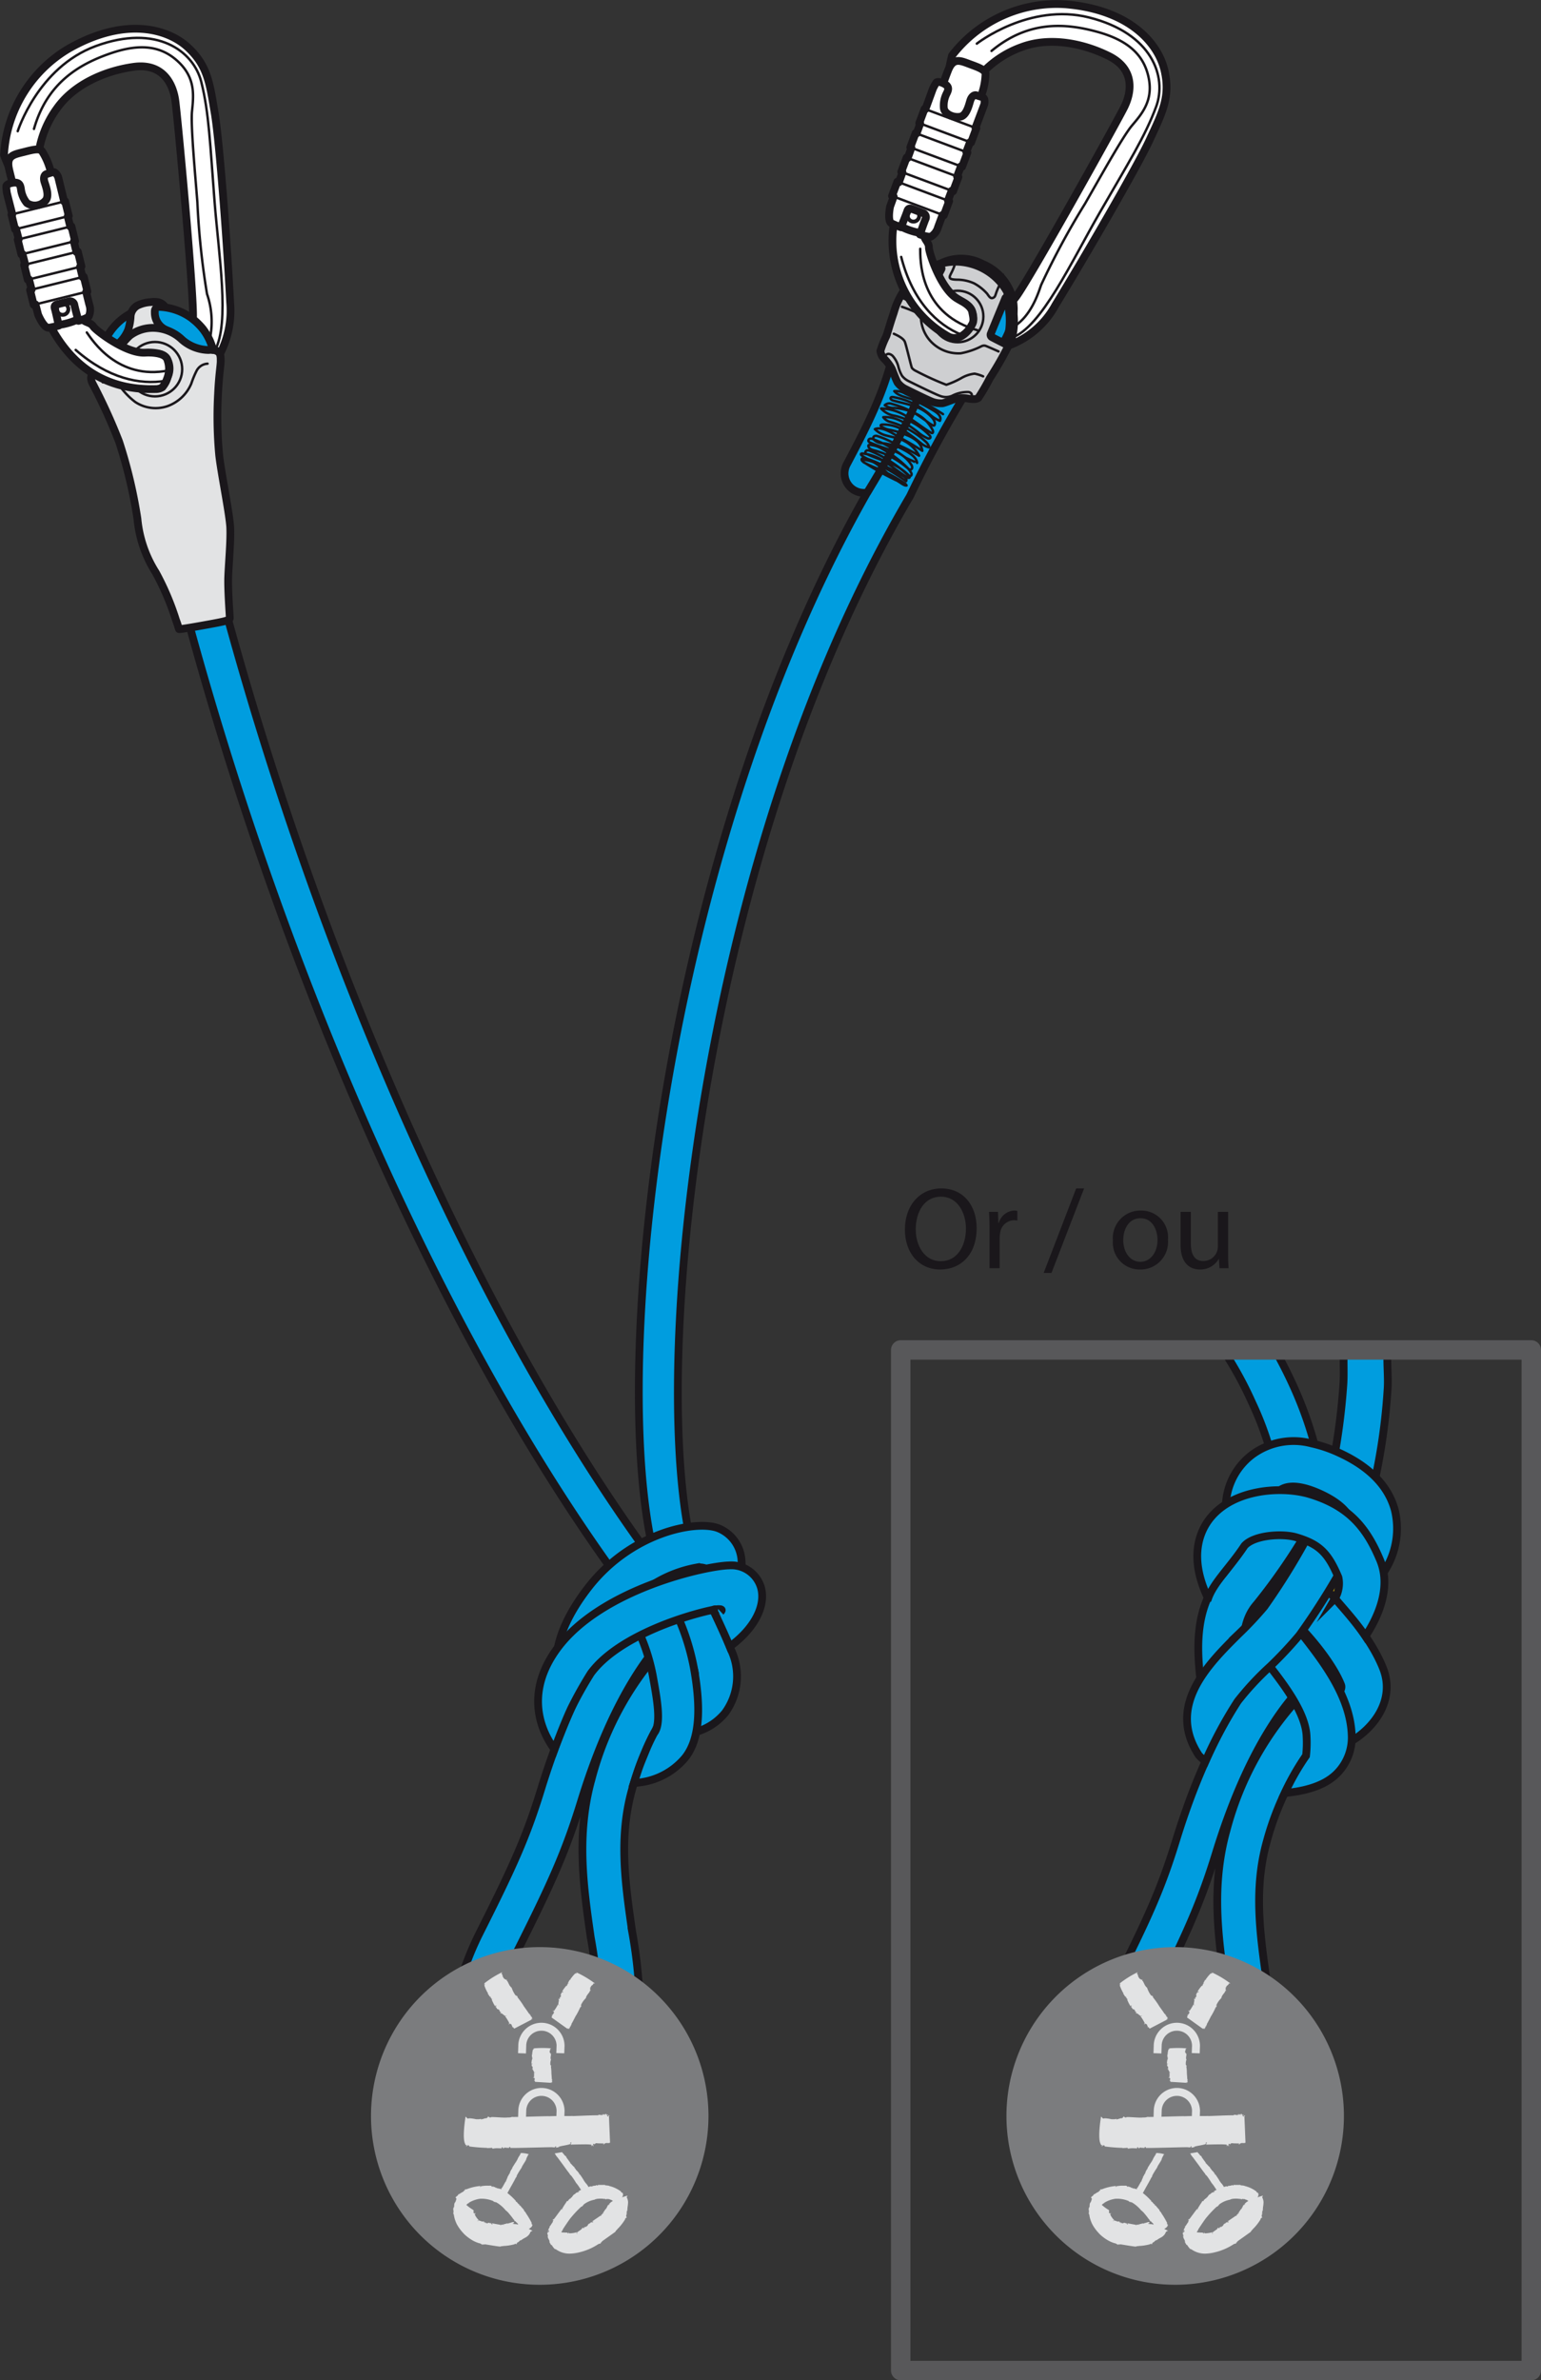 <svg xmlns="http://www.w3.org/2000/svg" viewBox="0 0 158.698 244.995"><rect x="0" y="0" width="158.698" height="244.995" fill="#333333" stroke="none"/><g id="Calque_2" data-name="Calque 2"><g id="Calque_1-2" data-name="Calque 1"><path d="M66.253,164.604a1.997,1.997,0,0,1-1.605-.805c-18.436-24.735-35.682-63.301-46.133-103.163a2,2,0,0,1,3.869-1.015C32.711,99.013,49.71,137.064,67.855,161.408a2,2,0,0,1-1.602,3.195Z" fill="#009ddf" stroke="#1a171b" stroke-miterlimit="10" stroke-width="0.8"/><path d="M71.271,166.421a1.997,1.997,0,0,1-1.606-.807c-8.27-11.123-4.02-73.348,19.641-114.914a2,2,0,0,1-2.097-2.91c2.434-4.587,4.103-7.95,5.077-12.701.487-2.374,1.739-6.57,4.653-7.998a4.659,4.659,0,0,1,4.236.074,5.296,5.296,0,0,1,3.125,3.582c.645,2.94-1.684,5.812-3.739,8.347-.391.481-.77.948-1.105,1.392a116.649,116.649,0,0,0-5.713,10.525c-.021.043-.044.085-.068.126C79.229,75.664,73.629,104.462,71.577,119.445c-3.158,23.058-1.688,39.767,1.297,43.782a2,2,0,0,1-1.604,3.193ZM98.943,30.619a.515.515,0,0,0-.246.064c-.763.374-1.87,2.164-2.495,5.209a37.348,37.348,0,0,1-.98,3.788,18.732,18.732,0,0,1,1.044-1.61c.361-.477.768-.979,1.187-1.496,1.186-1.463,3.171-3.911,2.938-4.97-.078-.356-.65-.686-.984-.85A1.072,1.072,0,0,0,98.943,30.619Z" fill="#009ddf" stroke="#1a171b" stroke-miterlimit="10" stroke-width="0.8"/><path d="M22.996,61.773c-.084-1.467-.176-2.934-.293-4.399-.077-.965-.16-1.929-.242-2.893-.196-2.283-.399-4.643-.511-6.953-.113-2.312-.125-4.362-.038-6.267.019-.407.065-.836.113-1.289.179-1.676.402-3.763-.834-5.702a6.031,6.031,0,0,0-6.901-2.385A6.163,6.163,0,0,0,10.234,37.902a10.271,10.271,0,0,0,1.507,4.375c.148.277.295.552.433.83,2.142,4.295,2.423,7.493,2.798,11.618l.082.898c.095,1.023,1.138,1.045,2.162.949,1.022-.091,1.64-.27,1.545-1.294l-.081-.89c-.389-4.286-.719-8.021-3.174-12.943-.153-.308-.317-.614-.481-.921a7.318,7.318,0,0,1-1.073-2.797,2.47,2.47,0,0,1,1.55-2.323,2.315,2.315,0,0,1,2.549.867c.509.799.435,1.776.272,3.305-.052.489-.106.994-.13,1.514-.093,2.024-.08,4.189.038,6.619.116,2.379.322,4.774.521,7.09.082.956.164,1.913.241,2.87q.194,2.476.345,4.956Z" fill="#009ddf" stroke="#1a171b" stroke-miterlimit="10" stroke-width="0.8"/><path d="M20.571,45.106a26.641,26.641,0,0,0-2.941.231q-.731.097-1.458.231a1.846,1.846,0,0,0-1.081.422c.673.19,1.453-.233,2.105-.355a19.938,19.938,0,0,1,2.398-.283c.393-.025,1.027 0,1.104.504a3.549,3.549,0,0,1-1.149.055,7.75,7.75,0,0,0-4.225.657c-.073.041-.154.099-.152.182.003.146.22.153.359.106.766-.255,1.506-.593,2.291-.784a4.392,4.392,0,0,1,1.41-.13c.365.031,1.066.117,1.234.513.097.227-.135.204-.353.219-.232.016-.465-.009-.697-.011-.413-.003-.827-.018-1.239.017A9.447,9.447,0,0,0,15.637,47.212c-.238.09-.515.238-.533.525a1.553,1.553,0,0,0,.981-.325,6.125,6.125,0,0,1,2.104-.762,3.752,3.752,0,0,1,2.436.421c.102.06.211.196.125.278a.199.199,0,0,1-.13.039c-.969.056-1.941-.029-2.91.024a5.186,5.186,0,0,0-2.731.82,2.394,2.394,0,0,0,1.62-.189,7.342,7.342,0,0,1,4.058-.347c.093.022.202.067.214.161.013.106-.107.174-.21.202a3.794,3.794,0,0,1-1.213.035c-1.224-.07-2.781-.086-3.776.752a1.295,1.295,0,0,0,.894-.011,8.828,8.828,0,0,1,4.045-.392,1.32,1.32,0,0,1,.738.294,1.996,1.996,0,0,1-.99.122,18.956,18.956,0,0,0-2.173-.078,3.835,3.835,0,0,0-2.174.754c-.052.04-.11.103-.081.162a.137.137,0,0,0,.12.056,2.311,2.311,0,0,0,.995-.251,9.915,9.915,0,0,1,1.713-.51,3.575,3.575,0,0,1,1.167-.081,1.582,1.582,0,0,1,1.023.521q-1.304.033-2.603.171c-.756.08-2.212.018-2.692.747a2.464,2.464,0,0,0,1.386-.138c.443-.152.867-.358,1.32-.477a3.644,3.644,0,0,1,2.601.298,19.261,19.261,0,0,0-2.977.422,9.251,9.251,0,0,0-1.762.354c-.137.051-.263.192-.217.33a.299.299,0,0,0,.215.171,1.452,1.452,0,0,0,1.01-.268,5.716,5.716,0,0,1,2.068-.616c.556-.054,1.509-.149,1.91.337-.001-.001-1.118.212-1.236.216-.407.017-.813-.019-1.22-.015a11.445,11.445,0,0,0-2.65.336.589.589,0,0,0-.292.136.21.21,0,0,0-.015.292.3.3,0,0,0,.241.037,24.556,24.556,0,0,0,2.383-.629,3.483,3.483,0,0,1,2.41.119.545.545,0,0,1,.229.186.223.223,0,0,1-.022.275.344.344,0,0,1-.297.032,11.323,11.323,0,0,0-3.271-.154,2.886,2.886,0,0,0-1.341.39.148.148,0,0,0-.071.082.126.126,0,0,0,.043.109c.181.188.491.102.737.014a8.454,8.454,0,0,1,3.693-.447,1.773,1.773,0,0,1,.76.209.253.253,0,0,1,.144.199c-.004.161-.232.187-.39.163a12.662,12.662,0,0,0-4.504.153.58.58,0,0,0-.315.141.207.207,0,0,0,.012.306.296.296,0,0,0,.198.016c.809-.128,1.594-.376,2.396-.546a5.577,5.577,0,0,1,2.437-.069c.058.014.126.039.14.097.023.094-.108.143-.204.149-.88.049-1.763-.042-2.645-.026a5.09,5.09,0,0,0-2.545.602c-.052.031-.111.084-.09.141.016.043.068.057.113.064a2.714,2.714,0,0,0,1.005-.119,20.514,20.514,0,0,1,3.789-.538.764.764,0,0,1,.316.03.267.267,0,0,1,.182.239,20.581,20.581,0,0,0-3.358.2,3.868,3.868,0,0,0-1.441.42.171.171,0,0,0-.094.103c-.019.104.131.144.236.134a13.733,13.733,0,0,0,1.487-.266,16.722,16.722,0,0,1,3.134-.328.521.521,0,0,1,.328.071c-.147.16-.644.122-.841.133a7.246,7.246,0,0,1-1.102-.02c-.547-.052-1.089-.166-1.638-.184a4.703,4.703,0,0,0-1.55.21c-.101.031-.219.09-.221.195-.002.139.186.182.325.178a29.009,29.009,0,0,0,3.637-.321,1.502,1.502,0,0,0,.654-.209" fill="none" stroke="#1a171b" stroke-linecap="round" stroke-linejoin="round" stroke-width="0.25"/><path d="M18.695,43.616a11.134,11.134,0,0,0,.372-1.855c.161-.952.314-1.908.416-2.868a11.35,11.35,0,0,0,.069-1.678,3.722,3.722,0,0,0-.388-1.651,3.068,3.068,0,0,0-.922-.992c-.457-.325-1.006-.492-1.473-.802a1.929,1.929,0,0,1-.824-1.65.615.615,0,0,1,.045-.291.605.605,0,0,1,.147-.175c.253-.226.504-.134.802-.147a1.168,1.168,0,0,0-.724-.414,2.438,2.438,0,0,0-.686.004,3.536,3.536,0,0,0-1.341.334,1.392,1.392,0,0,0-.736,1.097,5.327,5.327,0,0,1-.248,1.406,3.692,3.692,0,0,1-.753,1.184,3.661,3.661,0,0,0-.96,1.86,4.189,4.189,0,0,0,.685,2.493,37.851,37.851,0,0,0,2.077,3.982,2.839,2.839,0,0,0,1.46.891,1.438,1.438,0,0,0,1.06-.188,7.434,7.434,0,0,0-.66-1.613c-.24-.552-1.346-2.631-1.456-3.148a2.595,2.595,0,0,1,.186-2.088,1.817,1.817,0,0,1,1.642-.881,2.074,2.074,0,0,1,1.744,1.202,4.966,4.966,0,0,1,.071,2.321c-.146,1.313-.31,3.453-.318,3.66s.025.325.165.344A.503.503,0,0,0,18.695,43.616Z" fill="#e2e3e4" stroke="#1a171b" stroke-linecap="round" stroke-linejoin="round" stroke-width="0.8"/><path d="M17.839,36.639a2.776,2.776,0,0,0-1.272-.817,2.257,2.257,0,0,0-2.93,2.257" fill="none" stroke="#1a171b" stroke-linecap="round" stroke-linejoin="round" stroke-width="0.25"/><path d="M18.44,64.752c.045.065,3.244-.516,3.973-.66.729-.144,1.248-.256,1.251-.471.004-.215-.209-2.861-.161-4.225s.27-3.707.208-5.09c-.062-1.383-.942-5.656-1.141-7.483a42.805,42.805,0,0,1-.112-6.303c.104-2.194.304-3.009.267-3.503a1.657,1.657,0,0,0-.093-.629c-.086-.24-.492-.427-1.161-.364a4.264,4.264,0,0,1-2.746-1.079,4.326,4.326,0,0,0-2.792-1.192,3.954,3.954,0,0,0-2.564.788,7.742,7.742,0,0,0-1.676,2.291,2.553,2.553,0,0,1-.787.972,5.704,5.704,0,0,0-1.167.493c-.423.277-.436.672-.224,1.14a57.676,57.676,0,0,1,2.748,6.02,49.671,49.671,0,0,1,1.889,7.933,12.437,12.437,0,0,0,1.891,5.54,27.257,27.257,0,0,1,2.083,4.905C18.359,64.443,18.395,64.688,18.44,64.752ZM14.933,38.62a1.198,1.198,0,0,1-.158-1.412,1.473,1.473,0,0,1,1.384-.79,1.205,1.205,0,0,1,1.057.55,2.036,2.036,0,0,1,.053,1.829c-.197.631-.46,1.069-.946,1.053C15.838,39.835,15.223,39.04,14.933,38.62Z" fill="#e2e3e4" stroke="#1a171b" stroke-linecap="round" stroke-linejoin="round" stroke-width="0.8"/><circle cx="15.961" cy="37.998" r="2.801" fill="none" stroke="#1a171b" stroke-linecap="round" stroke-linejoin="round" stroke-width="0.25"/><path d="M21.376,37.433a1.361,1.361,0,0,0-1.134.738,10.227,10.227,0,0,0-.542,1.311,4.193,4.193,0,0,1-2.453,2.323,3.787,3.787,0,0,1-3.327-.434,7.715,7.715,0,0,1-1.385-1.373,2.685,2.685,0,0,0-.84-.729c-.436-.205-.699-.019-1.113.077" fill="none" stroke="#1a171b" stroke-linecap="round" stroke-linejoin="round" stroke-width="0.25"/><path d="M22.667,36.407a9.692,9.692,0,0,0,1.037-5.276c-.304-5.884-1.078-16.432-1.594-19.505-.515-3.073-.726-4.867-2.766-6.755-2.04-1.888-6.41-3.193-12.25.123A13.599,13.599,0,0,0,.411,15.954a17.588,17.588,0,0,0,2.08,4.029c.153-.018.733-.163.919-.209a4.575,4.575,0,0,0,.633-.837,21.419,21.419,0,0,1-.121-2.737,10.338,10.338,0,0,1,1.925-5.023C7.571,8.729,10.694,7.318,13.738,6.883c3.044-.435,4.076,1.765,4.312,3.44s1.832,18.897,1.831,22.186q0,.17-.01.329a7.068,7.068,0,0,1,1.02,1.008,6.298,6.298,0,0,1,.745,1.263,7.638,7.638,0,0,1,.267.754l.043.16a.896.896,0,0,1,.42.109A1.537,1.537,0,0,1,22.667,36.407Z" fill="#fff" stroke="#1a171b" stroke-linecap="round" stroke-linejoin="round" stroke-width="0.8"/><path d="M16.036,40.045c-3.929.117-8.005-1.291-10.753-6.325a15.887,15.887,0,0,1-.709-3.399s2.705-1.014,2.849-.451a14.777,14.777,0,0,0,1.088,3.006c.312.35.808.292,1.091.723.283.431,3.387,2.813,5.346,2.699,0,0,1.94-.142,2.268.669a2.73,2.73,0,0,1,0,1.987,2.966,2.966,0,0,1-.489.896A1.221,1.221,0,0,1,16.036,40.045Z" fill="#fff" stroke="#1a171b" stroke-linecap="round" stroke-linejoin="round" stroke-width="0.8"/><path d="M17.009,39.203c-2.597.42-5.859-.241-9.213-3.185" fill="none" stroke="#1a171b" stroke-linecap="round" stroke-linejoin="round" stroke-width="0.25"/><path d="M1.826,13.505S3.895,6.945,9.85,4.748c6.304-2.326,10.081.519,10.877,3.675.796,3.156.91,6.431,1.367,12.297.437,5.615,1.585,12.46.052,15.329" fill="none" stroke="#1a171b" stroke-linecap="round" stroke-linejoin="round" stroke-width="0.25"/><path d="M21.635,34.785a8.83,8.83,0,0,0-.317-4.534,80.291,80.291,0,0,1-.992-9.44c-.23-2.952-.694-7.888-.555-9.336.139-1.448.425-3.3-1.283-4.995-1.708-1.695-3.883-2.098-7.118-.983s-6.529,3.049-7.87,7.772" fill="none" stroke="#1a171b" stroke-linecap="round" stroke-linejoin="round" stroke-width="0.25"/><path d="M8.939,34.219c.562.799,3.209,4.948,8.402,3.911" fill="none" stroke="#1a171b" stroke-linecap="round" stroke-linejoin="round" stroke-width="0.25"/><path d="M2.531,15.626c-1.074.275-1.897.35-1.607,1.741s4.217,15.949,4.217,15.949.419.331,1.831-.057c1.412-.387,1.647-.863,1.647-.863s-3.224-14.192-3.43-14.865a6.809,6.809,0,0,0-.882-1.996C4.02,15.253,3.374,15.41,2.531,15.626Z" fill="#fff" stroke="#1a171b" stroke-linecap="round" stroke-linejoin="round" stroke-width="0.8"/><path d="M7.037,31.747A.589.589,0,1,1,6.383,31.231.589.589,0,0,1,7.037,31.747Z" fill="none" stroke="#1a171b" stroke-linecap="round" stroke-linejoin="round" stroke-width="0.4"/><path d="M9.206,31.383c-.024-.08-.149-.581-.336-1.343l.132-.033L8.626,28.483l-.129.032c-.082-.335-.168-.688-.257-1.055l.15-.037-.377-1.524-.145.036c-.087-.359-.176-.722-.264-1.085l.128-.032-.377-1.524-.122.03c-.088-.361-.174-.716-.258-1.06l.109-.027-.377-1.524-.103.026c-.342-1.407-.583-2.395-.601-2.462-.067-.244-.322-.601-.53-.557-.207.044-.449.13-.674.195-.224.065-.327.348-.246.706.081.358.627,1.551.106,2.057a1.451,1.451,0,0,1-1.889.222,2.749,2.749,0,0,1-.614-1.437c-.064-.379-.132-.828-1.037-.61-.299.072-.455.207-.473.305a4.452,4.452,0,0,0,.066.722c.007.037.23.909.555,2.177l-.09.022.377,1.524.104-.026c.088.342.179.696.271,1.056l-.105.026.377,1.524.119-.029c.093.362.186.725.278,1.082l-.116.029.377,1.524.131-.032c.095.368.186.72.271,1.052l-.166.041.377,1.524.181-.044c.17.659.273,1.06.273,1.06s.592,1.42,1.105,1.341c.513-.08,1.019-.216,1.019-.216s-.302-1.415-.395-1.714c-.093-.298.01-.407.235-.472.225-.065,1.015-.255,1.203-.296a.435.435,0,0,1,.56.321c.057.322.429,1.671.429,1.671s.919-.243,1.066-.473A1.635,1.635,0,0,0,9.206,31.383Z" fill="#fff" stroke="#1a171b" stroke-linecap="round" stroke-linejoin="round" stroke-width="0.8"/><rect x="1.283" y="21.373" width="5.696" height="1.57" transform="translate(-5.196 1.639) rotate(-13.884)" fill="none" stroke="#1a171b" stroke-linecap="round" stroke-linejoin="round" stroke-width="0.25"/><rect x="3.202" y="29.144" width="5.696" height="1.57" transform="translate(-7.005 2.326) rotate(-13.885)" fill="none" stroke="#1a171b" stroke-linecap="round" stroke-linejoin="round" stroke-width="0.25"/><rect x="2.589" y="26.559" width="5.696" height="1.57" transform="translate(-6.403 2.104) rotate(-13.885)" fill="none" stroke="#1a171b" stroke-linecap="round" stroke-linejoin="round" stroke-width="0.25"/><rect x="1.931" y="23.954" width="5.696" height="1.57" transform="translate(-5.797 1.869) rotate(-13.884)" fill="none" stroke="#1a171b" stroke-linecap="round" stroke-linejoin="round" stroke-width="0.25"/><path d="M70.804,158.922a52.012,52.012,0,0,0,2.945,7.423c.511,1.092,1.039,2.222,1.549,3.497a6.352,6.352,0,0,1-.627,6.461,6.022,6.022,0,0,1-4.719,2.19,8.525,8.525,0,0,1-1.471-.1,2.153,2.153,0,1,1,.652-4.256,2.31,2.31,0,0,0,2.166-.511,2.241,2.241,0,0,0,.002-2.183c-.465-1.162-.944-2.187-1.452-3.272a56.373,56.373,0,0,1-3.159-7.976" fill="#009ddf" stroke="#1a171b" stroke-miterlimit="10" stroke-width="0.8"/><path d="M70.377,173.709a29.141,29.141,0,0,0-5.294,10.506c-1.375,4.917-.699,9.615.016,14.588a50.194,50.194,0,0,1,.743,11.644c-.445,5.099-2.507,9.169-5.659,11.165a8.51,8.51,0,0,1-4.423,1.34,10.452,10.452,0,0,1-3.861-.692,8.233,8.233,0,0,1-4.822-4.913c-2.103-5.343-.36-13.07,2.299-18.357,3.504-6.966,4.839-9.926,6.36-14.871,5.236-17.017,12.185-20.9,12.96-21.287a2.154,2.154,0,0,1,2.888.965c.531,1.064-.821.828-1.885,1.359-.007.004.53,1.75-.114,2.311-1.932,1.686-6.212,6.474-9.733,17.918-1.601,5.203-3.059,8.443-6.629,15.54-2.595,5.158-3.495,11.401-2.139,14.845a3.947,3.947,0,0,0,2.311,2.452,4.874,4.874,0,0,0,4.484-.247c1.978-1.253,3.352-4.206,3.673-7.901a46.237,46.237,0,0,0-.715-10.657c-.748-5.196-1.521-10.569.099-16.361a32.131,32.131,0,0,1,7.977-14.169Z" fill="#009ddf" stroke="#1a171b" stroke-miterlimit="10" stroke-width="0.8"/><path d="M62.515,161.054a25.643,25.643,0,0,0,2.211,4.903,19.572,19.572,0,0,1,2.497,6.493c.438,2.435.924,4.965.129,5.937a19.297,19.297,0,0,0-.865,1.837c-.427,1.044-.567,1.369-.796,2.049s-.412,1.24-.412,1.24a7.273,7.273,0,0,0,5.245-2.554c1.652-2.02,1.621-5.47.938-9.271a23.761,23.761,0,0,0-2.955-7.792,21.85,21.85,0,0,1-1.879-4.118" fill="#009ddf" stroke="#1a171b" stroke-miterlimit="10" stroke-width="0.8"/><path d="M73.68,166.091c2.606-2.303,2.77-4.51,2.684-5.482a3.813,3.813,0,0,0-2.427-3.326c-2.326-.852-8.945.475-13.308,6.059-4.29,5.491-3.321,8.861-3.083,9.482l4.02-1.543a.575.575,0,0,1,.046.139c-.004-.018-.376-1.86,2.41-5.427a12.679,12.679,0,0,1,7.77-4.66s.279.943.837,2.294S73.68,166.091,73.68,166.091Z" fill="#009ddf" stroke="#1a171b" stroke-miterlimit="10" stroke-width="0.8"/><path d="M60.848,172.225c2.526-3.437,8.524-5.582,12.014-6.408l.582-.13s.488,1.032.791,1.698.523,1.16.619,1.384.298.708.298.708c2.442-1.764,3.74-4.108,3.228-6.036a3.186,3.186,0,0,0-3.31-2.317c-2.36.051-13.185,2.418-17.692,8.55-3.14,4.272-1.965,8.093-.273,10.379,0,0,.972-2.632,1.727-4.235A40.49,40.49,0,0,1,60.848,172.225Z" fill="#009ddf" stroke="#1a171b" stroke-miterlimit="10" stroke-width="0.8"/><path d="M71.792,161.333a2.134,2.134,0,0,1,.833.085" fill="none" stroke="#1a171b" stroke-miterlimit="10" stroke-width="0.8"/><path d="M73.443,165.688s1.256-.243.782.207" fill="none" stroke="#1a171b" stroke-miterlimit="10" stroke-width="0.8"/><path d="M72.961,217.782a17.377,17.377,0,1,1-17.376-17.371A17.377,17.377,0,0,1,72.961,217.782Z" fill="#7b7c7e"/><path d="M54.85,229.011a.229.229,0,0,1-.019-.061c-.017-.01-.005.012-.009.022-.022-.021-.07-.046-.079-.086-.027-.055.043-.027.007-.094a7.811,7.811,0,0,0-.599-1.011c.007-.014.012-.004.024,0l-.216-.257a.079.079,0,0,1,.007-.063,6.262,6.262,0,0,1-.412-.475l-.041.029c-.079-.089.022-.067-.06-.144-.089.017-.116-.144-.176-.144,0,0-.033-.048-.012-.063-.039.019-.044-.033-.072-.05-.022-.004-.009.017-.01.027l-.062-.048c-.015-.027,0-.051.024-.031a6.213,6.213,0,0,0-.89-.838c.128-.231.288-.528.346-.631l-.003.009c.128-.234.4-.698.516-.954a.75.75,0,0,0,.091-.102c-.022.008-.029-.005-.012-.021.063-.115-.009-.019.051-.142a8.065,8.065,0,0,1,.464-.753,2.394,2.394,0,0,1,.101-.226v.012c.032-.072.274-.436.315-.518l-.009.005c.024-.077.043-.05.08-.096-.024-.017-.005-.089.005-.109l.007.007a1.335,1.335,0,0,1,.07-.192l.008.015a.728.728,0,0,1,.087-.178c.053-.072-.027.044.019-.075l.072-.029.007-.015a3.084,3.084,0,0,0-.787-.128l-.012-.015-.015.031c-.026.027-.021,0-.019-.02a.202.202,0,0,1-.026.029c0,.009.009,0,.009,0a.115.115,0,0,1-.014.044c.022-.022.033-.031-.007.038v-.014c-.032.072-.065.123-.094.18-.012.015-.024.012-.024.012l-.181.32.021.027c-.033.06-.033-.005-.063.05.019.055-.056.094-.053.13,0,0-.015.02-.029.012.017.024-.014.026-.017.055h.017l-.022.041c-.012.015-.021.007-.015-.014-.065.101-.375.58-.428.696.017,0,.031-.041.058-.036-.005.043-.029.039-.027.063-.034-.02-.039.058-.085.048l.01.029-.015.003c-.06.15-.009.039-.08.15-.036.065-.031.122-.063.152,0,0,.022-.014.017.008-.017-.008-.014.063-.036.048-.005.022-.038.074-.01.08-.014,0-.051.039-.039.003a.097.097,0,0,0-.027.048l.022-.015c-.034.053-.065.07-.067.123l.019-.012c-.019.036-.031.067-.058.06l.012-.048a.703.703,0,0,0-.065.154l.009-.015c-.012.075-.178.398-.18.479l.026-.008-.012.06-.038-.074c-.048.099-.335.624-.402.71-.029.027-.027-.02-.027-.02-.026.048,0,.034-.024.068-.007.012-.012-.012-.012-.012-.002.01-.019.024-.012.026.019-.01.031.019.048.022l-.029.048-.009-.017-.003.012c-.013-.009-.015-.01-.033-.022-.13-.067-.219-.038-.284-.092,0,0,.029.043-.007.036.007-.036-.103-.015-.108-.06-.032-.009-.14-.06-.123,0-.005-.029-.109-.074-.039-.074-.034-.014-.062-.034-.091-.031l.034.027c-.113-.036-.164-.091-.257-.07l.038.034c-.07-.024-.132-.032-.145-.087l.075.005a.806.806,0,0,0-.299-.044l.036.01a3.306,3.306,0,0,0-.925.062l.05.039-.098.033c.012,0,.048-.125.057-.113a5.041,5.041,0,0,0-1.481.352c-.084.019-.044-.046-.044-.046-.08.046-.019.046-.096.082-.024.004-.012-.034,0-.039-.031.019-.063.022-.062.039.048-.01.05.043.082.06l-.094.046-.01-.026c-.026.01-.012.098-.109.133a3.761,3.761,0,0,0-.445.275c-.009-.014.012-.046.038-.074-.02.012-.046.036-.072.036.055.004-.044.06-.007.051-.055.132-.226.187-.274.298a2.065,2.065,0,0,0,.115.188c-.013-.007-.026-.012-.062.029a.729.729,0,0,1-.106.289l-.007-.003c-.14.2-.041.361-.128.54l-.012-.026c-.046.062-.022.203-.063.323.015-.034.055-.062.058.012-.039.132.005.217-.037.316l.061.087a3.036,3.036,0,0,0,.366,1.101,4.373,4.373,0,0,0,.636.838l-.014-.007a4.275,4.275,0,0,0,.824.657,3.232,3.232,0,0,0,.554.279,2.002,2.002,0,0,0,.364.109,1.08,1.08,0,0,0,.27.144c-.036-.038-.009-.068.024-.055.224.065.022-.033.256.01.267.039,1.269.217,1.517.222.126-.072.291-.027.414-.086l-.012.021a5.677,5.677,0,0,0,1.065-.178l-.024-.003c.12-.082.126.003.248-.012-.043-.079.06-.166.101-.188l.007.014c.06-.027.186-.176.287-.238l.015.044a1.731,1.731,0,0,1,.323-.219c.084-.057.192-.094.315-.187.058-.048.118-.104.176-.161a1.173,1.173,0,0,0,.181-.316.398.398,0,0,1,.202-.106l-.005-.02s-.155-.08-.369-.181c.173-.106.324-.221.347-.339l.027-.007-.027-.044c-.015-.055-.056-.061-.032-.072l.039.07C54.79,228.979,54.826,229.003,54.85,229.011Zm-6.838-2.08-.007-.005.007-.007Zm4.936,1.991-.04-.024c.015-.021.032-.031-.001-.044a.238.238,0,0,0-.022.082c0-.068-.034-.029-.06-.022l-.002-.086c.024-.007.014.015.02.031.028-.027.089-.041.099-.085.019-.029-.058-.058-.058-.058-.019-.033-.216.034-.416.104-.009-.015-.004-.015,0-.027-.051.046-.122.046-.173.091a.166.166,0,0,1-.043-.065c.022.041-.349.113-.359.097l.007.087c-.075.009-.036-.092-.099-.067-.017.123-.116-.005-.133.062a.054.054,0,0,1-.038-.048c-.005.068-.034.014-.053.034-.005.019.005.022.014.043l-.05.019c-.022-.019-.024-.06-.007-.063-.135-.003-.739-.128-.879-.147.009.055.06.029.06.111-.048.036-.053-.024-.08.015.014-.118-.074-.046-.068-.166l-.029.063-.009-.048c-.173.02-.041.02-.176-.031-.017.003-.135-.009-.055.038a.098.098,0,0,1-.096-.014s.015.048-.014.051c.014-.051-.087.012-.08-.048-.027-.003-.111-.044-.111.038-.01-.041-.043-.077-.005-.098-.007-.009-.017-.026-.031-.015l.007.031c-.043-.015-.034-.079-.094-.027v.036c-.024-.009-.05-.012-.02-.089a.105.105,0,0,0,.026,0,.123.123,0,0,0-.126-.036l.01.005c-.104.05-.397-.128-.511-.108l-.026.06-.077-.002a1.137,1.137,0,0,1,.154-.099c-.108-.065-.45-.53-.398-.626.024-.039.092-.031.092-.031-.027-.033-.058,0-.065-.033.009-.012.048-.012.048-.012s.017-.024-.012-.02c-.019.02-.094.032-.14.053a.376.376,0,0,1,0-.044l.046-.008s-.132.005-.113-.043c.015-.07-.004-.132.015-.173a.13.13,0,0,1,.06.029s-.003-.014.015-.02c-.05,0-.031-.024-.051-.015-.104-.056.002-.056-.06-.094a4.513,4.513,0,0,1-.726-.532c.035-.002.068-.056.124-.068-.019,0-.043-.012-.019-.032.067-.022.091-.06.145-.06l.02-.051a2.992,2.992,0,0,1,1.187-.416l-.005.002a3.101,3.101,0,0,1,1.317.234.687.687,0,0,0,.151.121c-.019-.031,0-.046.026-.031.152.096.022-.017.187.068a3.576,3.576,0,0,1,.949.826c.109.046.176.169.268.227h-.015a8.95,8.95,0,0,1,.564.715l-.005-.02c.094.075.043.096.082.18.038-.041.121.024.149.056l-.014.007a2.605,2.605,0,0,1,.215.2l-.024.019a.446.446,0,0,1,.066.075A1.047,1.047,0,0,0,52.948,228.922Z" fill="#e2e3e4"/><path d="M64.542,226.162l.075-.161-.015-.009s-.24.068-.547.173a.443.443,0,0,0,.104-.339l.019-.022-.05-.034c-.051-.053-.096-.043-.075-.068l.077.063c-.053-.05-.002-.034.031-.027a.267.267,0,0,1-.058-.068c-.02.005,0,.02.004.033-.031-.019-.096-.024-.127-.065-.058-.038.02-.039-.046-.087a3.292,3.292,0,0,0-1.221-.561c-.009-.014.003-.008.015-.014a3.542,3.542,0,0,0-.386-.046.1.1,0,0,1-.048-.051c.017.012-.706,0-.718.012l-.007.058c-.13.012-.041-.063-.168-.034-.039.082-.209.022-.243.074,0,0-.062.002-.062-.022-.008.044-.06.022-.096.043-.01.012.014.005.024.015l-.08.036c-.036-.004-.05-.027-.015-.039a1.401,1.401,0,0,0-.327.075c-.012-.015-.026-.033-.039-.048a.061.061,0,0,1,.007-.027l-.214-.298-.036.005c-.039-.058.022-.027-.022-.077-.053-.009-.056-.092-.096-.101,0,0-.009-.024.007-.029-.031,0-.024-.028-.043-.043-.012,0-.004.009-.004.009l-.036-.029c-.005-.019.005-.027.022-.009-.06-.099-.371-.585-.453-.681-.01.02.024.048.004.068-.033-.024-.017-.043-.048-.048.034-.026-.029-.068-.003-.101H59.618l.005-.02c-.115-.115-.032-.022-.106-.132-.046-.06-.096-.082-.109-.125,0,0,0,.024-.022.014.022-.014-.044-.039-.026-.053-.012-.014-.05-.067-.061-.043.002-.015-.022-.062.009-.038a.144.144,0,0,0-.031-.041l.01.024c-.044-.056-.044-.089-.094-.113l.004.024c-.024-.033-.041-.057-.026-.08l.034.032a.442.442,0,0,0-.108-.123l.012.012c-.07-.041-.294-.325-.363-.363l-.005.027-.051-.036s.085-.002.08.007c-.065-.094-.426-.578-.472-.667-.015-.046.029-.022.029-.022-.033-.039-.033-.012-.055-.048h.022c-.012-.014-.015-.032-.024-.027.003.022-.027.019-.036.036l-.033-.048.02-.007a.131.131,0,0,1-.092-.055c-.044-.084-.038-.034-.091-.118.015-.002.029.014.048.028,0,0-.021-.024-.021-.038-.005.024-.036-.033-.034-.012-.08-.046-.094-.126-.156-.168l-.747.128c-.009-.015-.02-.033-.02-.033a.115.115,0,0,0,.027.046l.024-.002c.036.036-.004.012.02.048-.02.005-.044-.024-.07-.051.022.024.026.056.055.063a.007.007,0,0,1-.003.009c.03.043.074.068.092.116l-.012-.004c.002.027.043.055.058.096,0-.014.002-.024.024-.007.012.046.043.068.05.104l.041.02c.096.144.508.686.609.828l-.005-.005c.157.216.467.655.646.869.004.041.043.084.06.122-.007-.024.012-.022.024-.004.074.109.015.004.104.109a8.231,8.231,0,0,1,.487.732c.068.056.103.135.163.192l-.012-.009c.058.063.286.434.347.503l-.005-.014c.01.01.009.014.014.022a1.518,1.518,0,0,0-.333.193c.038.014.096-.039.144-.015-.043.057-.082.038-.094.077-.06-.048-.12.056-.204.019l.012.048-.041-.009c-.197.19-.043.055-.239.186-.103.085-.115.171-.186.202,0,0,.046-.007.024.026-.024-.026-.056.079-.091.058-.026.029-.111.092-.053.108-.027-.007-.108.048-.077-.007-.029.02-.055.036-.063.06l.036-.015c-.075.075-.147.094-.169.171l.046-.014c-.051.048-.084.085-.137.072l.038-.06a.744.744,0,0,0-.168.209l.024-.024a6.354,6.354,0,0,0-.438.701l.06-.014-.034.087c.01-.005-.067-.111-.05-.111-.133.142-.699.941-.812,1.069-.051.048-.051-.024-.06-.026-.038.08.012.051-.027.113-.02.009-.024-.02-.024-.02-.012.017-.041.029-.024.044.031-.024.06.015.096.02l-.056.075-.022-.02c-.009.015.043.089-.024.15-.092.125-.173.27-.26.397a.279.279,0,0,1,0-.079c-.009.015-.02.046-.044.055.048-.015-.012.068.012.048.005.137-.13.224-.135.335l.004.004a.216.216,0,0,0-.004.101l.065.015c.024.116-.038.027-.036.14-.056.009-.061-.099-.07-.197-.004.085-.05.173.01.209-.022.08-.068-.009-.089.094.012.065.087.18.067.275h-.007c-.026.239.149.34.192.588l-.026-.017c-.004.091.116.233.197.399-.021-.048-.012-.103.051-.024a2.484,2.484,0,0,0,.289.383l.14.046a2.404,2.404,0,0,0,1.483.441,4.667,4.667,0,0,0,1.096-.18l-.014.007a6.107,6.107,0,0,0,1.825-.824.684.684,0,0,0,.253-.08c-.048.004-.053-.036-.024-.055.205-.118-.005-.038.19-.181l1.307-.932c.05-.149.215-.231.274-.369l.002.029a5.414,5.414,0,0,0,.742-.965l-.022.022c.038-.169.106-.106.19-.226-.091-.02-.072-.18-.056-.229l.014.004c.031-.074.019-.301.046-.438l.045.015a3.163,3.163,0,0,1,.036-.467,3.387,3.387,0,0,0,.039-.419A1.13,1.13,0,0,0,64.542,226.162Zm-8.055,3.4c.001-.017.005-.022.007-.038.009.009.039.032.06.051Zm2.013.333c.001-.002,0,.002.002-.004H58.503Zm4.193-2.937a.015.015,0,0,1,.007-.008c.008.005.013.003.02.005C62.71,226.959,62.704,226.956,62.693,226.959Zm.062-.094c0,.063.063.07.015.084l-.024-.077c.012.057-.031.033-.067.021a.203.203,0,0,1,.006.067c-.011.004-.026.01-.03.004-.044-.048-.087.101-.171.268-.021-.003-.017-.007-.017-.007-.003.048-.055.103-.065.161a.115.115,0,0,1-.072-.01c.05.007-.192.339-.214.339l.06.055c-.05.067-.085-.043-.123.031.065.103-.106.084-.072.151-.01-.009-.036.017-.06-.015.036.06-.024.046-.026.072.002.022.015.01.031.022l-.026.051c-.027,0-.062-.026-.048-.043-.111.099-.758.511-.889.626.048.029.072-.034.132.026-.012.06-.065.024-.056.075-.08-.089-.101.029-.195-.053l.024.062-.038-.024c-.14.168-.022.06-.188.135-.086.056-.086.162-.152.162.007-.003.046.021.031.048-.031-.048-.044.072-.082.024-.021.02-.099.053-.038.109-.034-.029-.109-.009-.082-.06-.026.009-.051.01-.062.032l.038.004c-.074.056-.144.012-.164.104l.043.014c-.044.026-.082.05-.132-.014l.038-.044a.382.382,0,0,0-.169.126l.024-.003c-.053.103-.479.328-.527.427l.048.051-.053.067a1.177,1.177,0,0,1-.007-.183c-.156.077-.845.171-.807.079a.191.191,0,0,1,.026-.096c-.019.01-.021.048-.036.046l.021-.051c-.01.005,0-.012-.01.012-.01.024-.038.089-.053.135-.009,0-.002-.009-.002-.009l.017-.048s-.019.032-.037.061c-.094.022-.018-.063-.1-.082-.04,0-.292-.002-.603-.028a.216.216,0,0,1,.052-.067c-.017.012-.048.012-.032-.024.063-.053.07-.106.12-.139v-.058c.135-.219.691-1.054.855-1.24l-.002.005a11.142,11.142,0,0,1,1.048-1.112.557.557,0,0,0,.179-.091c-.031.005-.038-.021-.015-.034.152-.096-.009-.024.144-.142a2.548,2.548,0,0,1,1.079-.458c.079-.072.203-.06.287-.104l-.01.015a2.61,2.61,0,0,1,.756.015l-.012-.01c.104-.019.08.038.152.07.002-.058.089-.068.127-.065l-.005.014a1.042,1.042,0,0,1,.251.017l-.014.024a.608.608,0,0,1,.239.082c.032.02.071.051.108.08a.977.977,0,0,0-.345.26l-.046.015Z" fill="#e2e3e4"/><path d="M53.577,221.707c-.006-.002-.012-.005-.024.012C53.489,221.816,53.534,221.76,53.577,221.707Z" fill="#e2e3e4"/><path d="M53.577,221.707c.006.004.012.007.024-.01.005-.004.004-.015.007-.024C53.599,221.683,53.59,221.691,53.577,221.707Z" fill="#e2e3e4"/><path d="M57.142,221.697c.002.005.006.005.008.01-.001-.003-.004-.015-.002-.01Z" fill="#e2e3e4"/><path d="M57.158,221.738l.005-.014c-.004-.007-.01-.01-.014-.017Z" fill="#e2e3e4"/><path d="M57.158,221.738c-.003.003-.011.002-.004.014C57.162,221.762,57.161,221.751,57.158,221.738Z" fill="#e2e3e4"/><path d="M47.93,220.783l.07-.014a.309.309,0,0,0,.053.014c.034,0,.061-.017.085-.017,0,0,.005.004.005.029l-.144-.009c.106.019.034.051-.005.092a.207.207,0,0,1,.111.039c.024-.027-.012-.032-.027-.048a.416.416,0,0,1,.147-.06.119.119,0,0,1,.039.009c.096.003,0,.109.116.115a16.926,16.926,0,0,0,1.7.139.764.764,0,0,0,.087-.003c.009.027-.009.026-.027.037.186-.026.349-.012.516-.043a.205.205,0,0,1,.067.096,2.264,2.264,0,0,1,.626-.043c.168,0,.311.012.311.012l.014-.123c.166,0,.07.116.18.116a.356.356,0,0,0,.039-.002.096.096,0,0,1,.104-.075c.055,0,.125.027.173.027a.067.067,0,0,0,.057-.026c-.002.014.077.017.074.075.01-.041.027-.053.043-.053.019,0,.043.012.063.012a.098.098,0,0,0,.027-.007c.019-.027-.007-.027-.022-.05l.118-.043c.041.039.055.091.005.099.26.029,3.581-.072,4.123-.072.055,0,.082,0,.127-.004.157.009.313.028.325.028a.052.052,0,0,0,.048-.019l-.036-.017-.017-.01a.106.106,0,0,1,.036-.005c.034,0,.01.007-.009.008a.127.127,0,0,0,.084-.032l-.056-.043h.068c.063,0,.027.014.053.094l-.098.038a.939.939,0,0,0,.404-.068l-.056-.004c.185-.108,1.088-.191,1.25-.328l-.067-.089.139-.07c-.021.024-.063.231-.08.255.193-.007.874-.027,1.411-.027a5.153,5.153,0,0,1,.684.027c.101.048.012.137.012.151.123-.031.072-.082.156-.082l.014.004c.038.01-.004.065-.019.077l.019-.005c.022,0,.044.005.058.005.012,0,.022-.005.022-.02-.058-.033-.028-.144-.058-.209l.154.012-.019.068c.033,0,.087-.152.212-.152l.024.004c.241.032.505.012.753.032-.01.031-.067.06-.106.084h.038a.114.114,0,0,1,.069.017c-.058-.07.109-.041.053-.073a.344.344,0,0,1,.248-.079c.05,0,.099.004.147.004a.323.323,0,0,0,.18-.044l-.116-2.774c.044.005.099.005.111.02-.01-.027-.067-.048-.111-.048-.021,0-.038.002-.045.01l-.019.096a.298.298,0,0,1-.039.007c-.05,0-.009-.063-.089-.063h-.007c-.007-.074.103-.087.19-.096-.055-.003-.096-.026-.132-.026a.064.064,0,0,0-.065.044c-.075-.033.01-.096-.086-.128a.638.638,0,0,1-.183.062.116.116,0,0,1-.057-.012l.009-.014a.258.258,0,0,0-.094-.022c-.048,0,.034.026.118.057-.029,0-.062.007-.098.007a.283.283,0,0,1-.116-.024c.034.017.058.072-.007.079-.123-.048-.219,0-.304-.06l-.092.074c-.041-.002-.101-.002-.171-.002-.605,0-2.056.072-2.453.08l.022-.012c-.214.01-.53.01-.871.01l.02-.522a2.388,2.388,0,0,0-2.379-2.372h-.01a2.392,2.392,0,0,0-2.374,2.365l-.02.619c-.34.005-.59.007-.652-.003-.19.103-.429.022-.614.087l.019-.024c-.027.002-.08.009-.147.009-.316,0-.949-.055-1.269-.055a1.005,1.005,0,0,0-.144.01l.027.014a.343.343,0,0,1-.099.022c-.104,0-.104-.08-.231-.111.02.123-.162.185-.228.202l-.002-.031a3.537,3.537,0,0,1-.486.142l.002-.07a.708.708,0,0,1-.289.048c-.063,0-.127-.002-.168-.002l-.039.002a3.879,3.879,0,0,0-.64-.097.993.993,0,0,0-.243.029l-.18-.192-.033.017s-.392,2.324-.004,2.827Zm14.351-3.113c.062.017.108.038.072.038a.162.162,0,0,1-.085-.022Zm-8.088-.383a1.565,1.565,0,0,1,1.56-1.565H55.758a1.559,1.559,0,0,1,1.561,1.541l-.02.537c-.269.004-.533.009-.765.021v-.005c-.336-.007-1.425.029-2.362.053Z" fill="#e2e3e4"/><path d="M56.882,214.081l-.055-.003c.027-.031.004-.048.043-.072l-.048-.021c.012-.108-.036-.522-.036-.633v.007a3.834,3.834,0,0,0-.055-.662c.043-.024.034-.063.046-.087-.019.015-.051.01-.046-.002.007-.084-.029-.007-.05-.087a1.238,1.238,0,0,1,.068-.547c-.067-.048-.012-.106-.056-.152l.012.009c-.015-.05.05-.322.033-.375l-.012.005c-.036-.048.033-.039.06-.08-.079.007-.12-.038-.12-.051h.012c-.01-.024-.072-.082-.084-.12l.038.003c-.041-.032-.02-.096-.02-.096.019-.077.092-.159.039-.236l.12-.043-.009-.009a11.137,11.137,0,0,0-1.727-.004h-.038l.005.019c-.02.019.024.032-.015.032l.005-.031c-.01.024-.033.007-.053-.007l-.029.031.033-.009a.37.37,0,0,0,.048.031c-.022.039-.084.015-.094.041a1.651,1.651,0,0,0-.084.428c-.014.003-.014,0-.014,0,.012.043,0,.082.014.12a.133.133,0,0,1-.061.015c.039-.01.027.222.024.224l.072.003c-.004.044-.084.012-.068.05.101.019-.014.067.045.082a.051.051,0,0,1-.048.019c.055.008.014.017.031.032.017.007.014,0,.031-.005l.019.029c-.017.009-.05.009-.057,0a1.575,1.575,0,0,0-.065.506c.041-.008.017-.034.08-.044.034.024-.014.032.024.041-.099.009-.024.048-.127.058l.053.009-.031.012c.057.092.029.02.014.098.004.05.082.074.053.103,0,0,.036-.015.055-.005-.055.005.029.038-.019.041,0,0-.005.053.07.038-.036.007-.058.041-.082.022v.029l.019-.014c.012.037-.043.065.019.089l.026-.015c.007.022.007.044-.058.05l-.019-.026a.099.099,0,0,0,.038.096v-.009c.063.043.115.263.202.298l.05-.014.041.034-.149-.024a2.485,2.485,0,0,1-.005.505c-.033.026-.091.002-.091.002.012.034.05.019.046.044l-.048-.007c0,.009-.017.024.012.024.019-.015.08-.005.123-.015l-.004.039h-.044s.108.019.089.051a.947.947,0,0,0-.017.181c-.027,0-.037-.017-.051-.026a.022.022,0,0,1-.015.026c.043-.014.027.024.027.024.12.036.024.087.089.126l1.667.104-.009.022c.02.002.036-.022.015-.031l-.06-.005c-.014-.033.034-.01.034-.034.046,0,.058.024.061.048,0-.024.038-.038-.01-.051.015-.019.051.004.079-.019-.012-.017-.063-.038-.033-.055h.005c.058-.046-.067-.07-.017-.113l.017.007C56.885,214.139,56.847,214.11,56.882,214.081Z" fill="#e2e3e4"/><path d="M49.93,204.259c.017.038-.07.05-.05.091a3.444,3.444,0,0,0,.277.64c-.003.017-.015.007-.015.007.048.05.077.111.121.154a.138.138,0,0,1-.048.062c.034-.033.217.286.209.298l.089-.046c.027.06-.082.07-.028.113.113-.036.041.101.113.084a.07.07,0,0,1-.034.055c.061-.027.032.022.06.024.021-.002.009-.009.022-.026l.046.026a.063.063,0,0,1-.06.044,3.51,3.51,0,0,0,.371.732c.033-.041-.012-.06.05-.115.055.009.01.053.058.041-.096.079.017.079-.08.164l.068-.024-.032.034c.142.091.051.009.104.13.048.062.144.046.144.096,0,0,.024-.037.048-.029-.048.029.063.024.019.063.01.012.041.07.097.008-.026.029-.015.091-.063.08.009.017.007.041.031.041l.007-.031c.043.048.01.106.096.104l.01-.033c.024.026.046.053-.01.104l-.046-.019a.196.196,0,0,0,.125.106l-.005-.017c.101.017.339.287.458.287l.043-.055.067.014a1.259,1.259,0,0,1-.169.067,4.833,4.833,0,0,1,.424.696c-.01.062-.08.062-.096.07.044.029.079-.019.092.022-.007.017-.041.022-.053.022.008.012-.002.043.027.024.003-.032.084-.063.12-.101l.024.053-.045.027s.128-.046.14.015a1.749,1.749,0,0,0,.133.258c-.026.019-.05.005-.077,0,0,0,.028.019.012.043.031-.043.051.019.056-.007.139-.005.094.13.195.137l1.801-.934a.12.12,0,0,1,.014.034.029.029,0,0,0-.014-.053l-.061.036c-.043-.032.027-.032.009-.068.048-.034.077-.004.101.024-.022-.027.005-.084-.053-.06,0-.036.058-.033.06-.074-.02-.022-.092-.02-.079-.062l.01-.009c.014-.096-.135-.05-.118-.135l.026-.009c.015-.033-.051-.051-.039-.104,0,0-.032.044-.056.026.01-.063-.038-.074-.015-.125h-.072c-.082-.154-.482-.691-.581-.84l.009.005a8.804,8.804,0,0,0-.624-.872c.017-.06-.021-.104-.027-.149-.012.033-.048.048-.051.024-.065-.111-.039.015-.133-.085a2.846,2.846,0,0,1-.398-.795c-.108-.019-.101-.13-.183-.166H52.512c-.058-.055-.226-.47-.292-.532l-.005.015c-.08-.041-.002-.079-.005-.149a.139.139,0,0,1-.173.005l.015-.007c-.031-.033-.142-.065-.19-.113l.048-.019c-.074-.022-.104-.118-.128-.147-.031-.091-.024-.246-.147-.315l.089-.142-.012-.002a9.916,9.916,0,0,0-1.789,1.11l-.033.022.014.026c0,.043.06.029.012.053l-.017-.048c.005.041-.02.031-.056.034a.176.176,0,0,1-.007.05.018.018,0,0,0,.019-.017C49.887,204.23,49.94,204.23,49.93,204.259Z" fill="#e2e3e4"/><path d="M56.812,207.659,58.468,208.842c.004-.009.019-.003.015-.014l-.055-.038c.004-.048.036.01.055-.024a.068.068,0,0,1,.027.099c.015-.027.075-.027.032-.07.029-.017.053.041.096.022.004-.031-.039-.087.012-.091l.012.003c.087-.024-.02-.139.065-.157l.014.014c.041,0,.024-.06.074-.074-.017,0-.053-.01-.044-.036.053-.019.041-.067.099-.072l-.034-.062c.094-.128.376-.706.455-.848v.007a7.135,7.135,0,0,0,.472-.91c.058-.002.082-.055.115-.084a.08.08,0,0,1-.062-.019c.091-.118-.012-.041.036-.162a2.386,2.386,0,0,1,.501-.684c-.032-.097.065-.135.062-.226l.005.014c.022-.075.306-.388.325-.474H60.728c.002-.082.068-.034.128-.067a.143.143,0,0,1-.089-.144l.017.007c.012-.041-.012-.149.007-.212l.043.033c-.019-.067.048-.139.062-.173.07-.062.212-.123.212-.258l.162.019-.005-.012a10.302,10.302,0,0,0-1.799-1.088l-.033-.024-.012.027c-.038.019-.002.061-.039.031l.027-.034c-.034.022-.037-.009-.051-.038,0,0-.034.012-.051.019a.314.314,0,0,0,.034.01c0,.026.031.072,0,.075-.026.029-.075-.038-.099-.004a2.81,2.81,0,0,0-.431.505c-.014,0-.014-.009-.022-.024-.007.072-.051.12-.063.185a.224.224,0,0,1-.082-.019c.041.017-.144.306-.157.306l.075.055c-.038.053-.096-.037-.108.024.084.087-.063.079-.019.135-.009-.004-.032.015-.061-.009.053.043-.007.039.005.065.012.012.012,0,.036.007l-.009.053a.07.07,0,0,1-.063-.041,3.601,3.601,0,0,0-.465.633c.051.012.046-.038.12-.005.024.048-.034.031-.002.07-.111-.055-.06.043-.179-.004l.05.046-.043-.012c-.019.163.014.048-.067.144-.034.068.027.144-.02.162,0,0,.046.009.056.034-.056-.034.004.061-.051.038-.005.022-.041.07.041.094-.041-.012-.086.022-.098-.022,0,0-.036.022-.022.041l.027-.007c-.024.055-.089.055-.041.127l.027-.007c-.012.036-.026.063-.096.038l-.007-.05a.203.203,0,0,0-.032.157l.012-.015c.031.096-.092.416-.034.518l.067.012.022.068s-.163-.128-.139-.12a5.173,5.173,0,0,1-.407.66c-.06.012-.092-.05-.104-.058-.007.053.048.058.02.089-.017.005-.041-.026-.041-.026-.007.007-.039.009-.007.026.028-.007.092.046.137.06l-.033.043-.044-.031c-.009.012.098.099.048.132a1.759,1.759,0,0,0-.156.226c-.034-.019-.033-.039-.041-.067,0,0-.005.029-.031.027.051.009.007.048.031.044C56.909,207.556,56.776,207.573,56.812,207.659Z" fill="#e2e3e4"/><path d="M58.469,208.842H58.468c-.008.012-.012.033-.027.024A.153.153,0,0,1,58.469,208.842Z" fill="#e2e3e4"/><path d="M53.376,210.563l-.026.765.816.029.027-.782a1.562,1.562,0,0,1,1.556-1.56h.014a1.557,1.557,0,0,1,1.556,1.538l-.029.763.819.027.029-.776a2.384,2.384,0,0,0-2.374-2.37h-.019a2.389,2.389,0,0,0-2.371,2.367Z" fill="#e2e3e4"/><path d="M135.757,179.02a29.141,29.141,0,0,0-5.294,10.506c-1.375,4.917-.699,9.615.016,14.588a50.193,50.193,0,0,1,.743,11.644c-.445,5.099-2.507,9.169-5.659,11.165a8.511,8.511,0,0,1-4.423,1.34,10.452,10.452,0,0,1-3.861-.692,8.233,8.233,0,0,1-4.822-4.913c-2.103-5.343-.36-13.07,2.299-18.357,3.504-6.966,4.839-9.926,6.36-14.871,5.236-17.016,12.185-20.9,12.96-21.287a2.154,2.154,0,0,1,2.888.965c.531,1.064-.821.828-1.885,1.359-.007.004.53,1.75-.114,2.311-1.932,1.686-6.212,6.474-9.733,17.918-1.601,5.203-3.059,8.443-6.629,15.54-2.595,5.158-3.495,11.401-2.139,14.845a3.947,3.947,0,0,0,2.311,2.452,4.874,4.874,0,0,0,4.484-.247c1.978-1.253,3.352-4.206,3.673-7.901a46.236,46.236,0,0,0-.715-10.657c-.748-5.196-1.521-10.569.099-16.361a32.131,32.131,0,0,1,7.977-14.169Z" fill="#009ddf" stroke="#1a171b" stroke-miterlimit="10" stroke-width="0.8"/><path d="M138.402,217.782a17.377,17.377,0,1,1-17.376-17.371A17.377,17.377,0,0,1,138.402,217.782Z" fill="#7b7c7e"/><path d="M120.291,229.011a.23.23,0,0,1-.019-.061c-.017-.01-.005.012-.009.022-.022-.021-.07-.046-.079-.086-.027-.055.043-.027.007-.094a7.811,7.811,0,0,0-.599-1.011c.007-.014.012-.004.024,0l-.216-.257a.079.079,0,0,1,.007-.063,6.262,6.262,0,0,1-.412-.475l-.041.029c-.079-.089.022-.067-.06-.144-.089.017-.116-.144-.176-.144,0,0-.033-.048-.012-.063-.039.019-.044-.033-.072-.05-.022-.004-.009.017-.01.027l-.062-.048c-.015-.027,0-.051.024-.031a6.213,6.213,0,0,0-.89-.838c.128-.231.288-.528.346-.631l-.003.009c.128-.234.4-.698.516-.954a.749.749,0,0,0,.091-.102c-.022.008-.029-.005-.012-.021.063-.115-.009-.019.051-.142a8.065,8.065,0,0,1,.464-.753,2.394,2.394,0,0,1,.101-.226v.012c.032-.072.274-.436.315-.518l-.009.005c.024-.077.043-.05.08-.096-.024-.017-.005-.089.005-.109l.007.007a1.334,1.334,0,0,1,.07-.192l.008.015a.728.728,0,0,1,.087-.178c.053-.072-.027.044.019-.075l.072-.029.007-.015a3.084,3.084,0,0,0-.787-.128l-.012-.015-.015.031c-.026.027-.021,0-.019-.02a.203.203,0,0,1-.026.029c0,.009.009,0,.009,0a.115.115,0,0,1-.014.044c.022-.022.033-.031-.007.038v-.014c-.032.072-.065.123-.094.18-.012.015-.024.012-.024.012l-.181.32.021.027c-.033.06-.033-.005-.063.05.019.055-.056.094-.053.13,0,0-.015.02-.029.012.017.024-.014.026-.017.055h.017l-.022.041c-.012.015-.021.007-.015-.014-.065.101-.375.58-.428.696.017,0,.031-.041.058-.036-.005.043-.029.039-.027.063-.034-.02-.039.058-.085.048l.01.029-.015.003c-.06.15-.009.039-.08.15-.036.065-.031.122-.063.152,0,0,.022-.014.017.008-.017-.008-.014.063-.036.048-.005.022-.038.074-.01.08-.014,0-.051.039-.039.003a.097.097,0,0,0-.027.048l.022-.015c-.034.053-.065.07-.067.123l.019-.012c-.019.036-.031.067-.058.06l.012-.048a.703.703,0,0,0-.065.154l.009-.015c-.012.075-.178.398-.18.479l.026-.008-.012.06-.038-.074c-.048.099-.335.624-.402.71-.029.027-.027-.02-.027-.02-.026.048,0,.034-.024.068-.007.012-.012-.012-.012-.012-.002.01-.019.024-.012.026.019-.01.031.019.048.022l-.029.048-.009-.017-.003.012c-.013-.009-.015-.01-.033-.022-.13-.067-.219-.038-.284-.092,0,0,.029.043-.007.036.007-.036-.103-.015-.108-.06-.032-.009-.14-.06-.123,0-.005-.029-.109-.074-.039-.074-.034-.014-.062-.034-.091-.031l.034.027c-.113-.036-.164-.091-.257-.07l.038.034c-.07-.024-.132-.032-.145-.087l.075.005a.806.806,0,0,0-.299-.044l.036.01a3.306,3.306,0,0,0-.925.062l.05.039-.098.033c.012,0,.048-.125.057-.113a5.041,5.041,0,0,0-1.481.352c-.084.019-.044-.046-.044-.046-.08.046-.019.046-.096.082-.024.004-.012-.034,0-.039-.031.019-.063.022-.062.039.048-.01.05.043.082.06l-.094.046-.01-.026c-.026.01-.012.098-.109.133a3.762,3.762,0,0,0-.445.275c-.009-.014.012-.046.038-.074-.02.012-.046.036-.072.036.055.004-.044.06-.007.051-.055.132-.226.187-.274.298a2.068,2.068,0,0,0,.115.188c-.013-.007-.026-.012-.062.029a.729.729,0,0,1-.106.289l-.007-.003c-.14.2-.041.361-.128.54l-.012-.026c-.046.062-.022.203-.063.323.015-.034.055-.062.058.012-.039.132.005.217-.037.316l.061.087a3.036,3.036,0,0,0,.366,1.101,4.373,4.373,0,0,0,.636.838l-.014-.007a4.275,4.275,0,0,0,.824.657,3.233,3.233,0,0,0,.554.279,2.002,2.002,0,0,0,.364.109,1.08,1.08,0,0,0,.27.144c-.036-.038-.009-.068.024-.055.224.065.022-.033.256.01.267.039,1.269.217,1.517.222.126-.072.291-.027.414-.086l-.012.021a5.677,5.677,0,0,0,1.065-.178l-.024-.003c.12-.082.126.003.248-.012-.043-.079.06-.166.101-.188l.007.014c.06-.027.186-.176.287-.238l.015.044a1.731,1.731,0,0,1,.323-.219c.084-.057.192-.094.315-.187.058-.048.118-.104.176-.161a1.173,1.173,0,0,0,.181-.316.398.398,0,0,1,.202-.106l-.005-.02s-.155-.08-.369-.181c.173-.106.324-.221.347-.339l.027-.007-.027-.044c-.015-.055-.056-.061-.032-.072l.039.07C120.231,228.979,120.267,229.003,120.291,229.011Zm-6.838-2.08-.007-.005.007-.007Zm4.936,1.991-.04-.024c.015-.021.032-.031-.001-.044a.239.239,0,0,0-.022.082c0-.068-.034-.029-.06-.022l-.002-.086c.024-.007.014.015.02.031.028-.027.089-.041.099-.085.019-.029-.058-.058-.058-.058-.019-.033-.216.034-.416.104-.009-.015-.004-.015,0-.027-.051.046-.122.046-.173.091a.166.166,0,0,1-.043-.065c.022.041-.349.113-.359.097l.007.087c-.075.009-.036-.092-.099-.067-.017.123-.116-.005-.133.062a.054.054,0,0,1-.038-.048c-.005.068-.034.014-.053.034-.005.019.005.022.014.043l-.05.019c-.022-.019-.024-.06-.007-.063-.135-.003-.739-.128-.879-.147.009.055.06.029.06.111-.048.036-.053-.024-.08.015.014-.118-.074-.046-.068-.166l-.029.063-.009-.048c-.173.02-.041.02-.176-.031-.017.003-.135-.009-.055.038a.098.098,0,0,1-.096-.014s.015.048-.014.051c.014-.051-.087.012-.08-.048-.027-.003-.111-.044-.111.038-.01-.041-.043-.077-.005-.098-.007-.009-.017-.026-.031-.015l.007.031c-.043-.015-.034-.079-.094-.027v.036c-.024-.009-.05-.012-.02-.089a.105.105,0,0,0,.026,0,.123.123,0,0,0-.126-.036l.01.005c-.104.05-.397-.128-.511-.108l-.026.06-.077-.002a1.137,1.137,0,0,1,.154-.099c-.108-.065-.45-.53-.398-.626.024-.039.092-.031.092-.031-.027-.033-.058,0-.065-.033.009-.012.048-.012.048-.012s.017-.024-.012-.02c-.019.02-.094.032-.14.053a.376.376,0,0,1,0-.044l.046-.008s-.132.005-.113-.043c.015-.07-.004-.132.015-.173a.13.13,0,0,1,.06.029s-.003-.014.015-.02c-.05,0-.031-.024-.051-.015-.104-.056.002-.056-.06-.094a4.514,4.514,0,0,1-.726-.532c.035-.002.068-.056.124-.068-.019,0-.043-.012-.019-.032.067-.022.091-.06.145-.06l.02-.051a2.992,2.992,0,0,1,1.187-.416l-.005.002a3.101,3.101,0,0,1,1.317.234.687.687,0,0,0,.151.121c-.019-.031,0-.046.026-.031.152.096.022-.017.187.068a3.576,3.576,0,0,1,.949.826c.109.046.176.169.268.227h-.015a8.953,8.953,0,0,1,.564.715l-.005-.02c.094.075.043.096.082.18.038-.041.121.024.149.056l-.014.007a2.604,2.604,0,0,1,.215.2l-.024.019a.446.446,0,0,1,.066.075A1.047,1.047,0,0,0,118.389,228.922Z" fill="#e2e3e4"/><path d="M129.983,226.162l.075-.161-.015-.009s-.24.068-.547.173a.443.443,0,0,0,.104-.339l.019-.022-.05-.034c-.051-.053-.096-.043-.075-.068l.077.063c-.053-.05-.002-.034.031-.027a.267.267,0,0,1-.058-.068c-.02.005,0,.02.004.033-.031-.019-.096-.024-.127-.065-.058-.038.02-.039-.046-.087a3.292,3.292,0,0,0-1.221-.561c-.009-.014.003-.008.015-.014a3.542,3.542,0,0,0-.386-.046.1.1,0,0,1-.048-.051c.017.012-.706,0-.718.012l-.007.058c-.13.012-.041-.063-.168-.034-.039.082-.209.022-.243.074,0,0-.062.002-.062-.022-.008.044-.06.022-.096.043-.01.012.014.005.024.015l-.08.036c-.036-.004-.05-.027-.015-.039a1.401,1.401,0,0,0-.327.075c-.012-.015-.026-.033-.039-.048a.061.061,0,0,1,.007-.027l-.214-.298-.036.005c-.039-.058.022-.027-.022-.077-.053-.009-.056-.092-.096-.101,0,0-.009-.024.007-.029-.031,0-.024-.028-.043-.043-.012,0-.004.009-.004.009l-.036-.029c-.005-.019.005-.027.022-.009-.06-.099-.371-.585-.453-.681-.01.02.024.048.004.068-.033-.024-.017-.043-.048-.048.034-.026-.029-.068-.003-.101h-.029l.005-.02c-.115-.115-.032-.022-.106-.132-.046-.06-.096-.082-.109-.125,0,0,0,.024-.022.014.022-.014-.044-.039-.026-.053-.012-.014-.05-.067-.061-.043.002-.015-.022-.062.009-.038a.144.144,0,0,0-.031-.041l.01.024c-.044-.056-.044-.089-.094-.113l.004.024c-.024-.033-.041-.057-.026-.08l.034.032a.442.442,0,0,0-.108-.123l.012.012c-.07-.041-.294-.325-.363-.363l-.005.027-.051-.036s.085-.002.08.007c-.065-.094-.426-.578-.472-.667-.015-.046.029-.022.029-.022-.033-.039-.033-.012-.055-.048h.022c-.012-.014-.015-.032-.024-.027.003.022-.027.019-.036.036l-.033-.048.02-.007a.131.131,0,0,1-.092-.055c-.044-.084-.038-.034-.091-.118.015-.002.029.014.048.028,0,0-.021-.024-.021-.038-.005.024-.036-.033-.034-.012-.08-.046-.094-.126-.156-.168l-.747.128c-.009-.015-.02-.033-.02-.033a.115.115,0,0,0,.027.046l.024-.002c.036.036-.004.012.02.048-.02.005-.044-.024-.07-.051.022.024.026.056.055.063a.007.007,0,0,1-.003.009c.03.043.074.068.092.116l-.012-.004c.002.027.043.055.058.096,0-.014.002-.024.024-.007.012.046.043.068.05.104l.041.02c.096.144.508.686.609.828l-.005-.005c.157.216.467.655.646.869.004.041.043.084.06.122-.007-.024.012-.022.024-.004.074.109.015.004.104.109a8.231,8.231,0,0,1,.487.732c.068.056.103.135.163.192l-.012-.009c.058.063.286.434.347.503l-.005-.014c.01.01.009.014.014.022a1.518,1.518,0,0,0-.333.193c.038.014.096-.039.144-.015-.043.057-.082.038-.094.077-.06-.048-.12.056-.204.019l.012.048-.041-.009c-.197.19-.043.055-.239.186-.103.085-.115.171-.186.202,0,0,.046-.007.024.026-.024-.026-.056.079-.091.058-.026.029-.111.092-.053.108-.027-.007-.108.048-.077-.007-.029.02-.055.036-.063.06l.036-.015c-.075.075-.147.094-.169.171l.046-.014c-.051.048-.084.085-.137.072l.038-.06a.744.744,0,0,0-.168.209l.024-.024a6.352,6.352,0,0,0-.438.701l.06-.014-.034.087c.01-.005-.067-.111-.05-.111-.133.142-.699.941-.812,1.069-.051.048-.051-.024-.06-.026-.038.08.012.051-.027.113-.02.009-.024-.02-.024-.02-.012.017-.041.029-.024.044.031-.024.06.015.096.02l-.056.075-.022-.02c-.009.015.043.089-.024.15-.092.125-.173.27-.26.397a.279.279,0,0,1,0-.079c-.009.015-.02.046-.044.055.048-.015-.012.068.012.048.005.137-.13.224-.135.335l.004.004a.216.216,0,0,0-.004.101l.065.015c.024.116-.038.027-.036.14-.056.009-.062-.099-.07-.197-.004.085-.05.173.01.209-.022.08-.068-.009-.089.094.012.065.087.18.067.275h-.007c-.026.239.149.34.192.588l-.026-.017c-.004.091.116.233.197.399-.021-.048-.012-.103.051-.024a2.486,2.486,0,0,0,.289.383l.14.046a2.404,2.404,0,0,0,1.483.441,4.667,4.667,0,0,0,1.096-.18l-.014.007a6.107,6.107,0,0,0,1.825-.824.684.684,0,0,0,.253-.08c-.048.004-.053-.036-.024-.055.205-.118-.005-.038.19-.181l1.307-.932c.05-.149.215-.231.274-.369l.002.029a5.415,5.415,0,0,0,.742-.965l-.022.022c.038-.169.106-.106.19-.226-.091-.02-.072-.18-.056-.229l.014.004c.031-.074.019-.301.046-.438l.045.015a3.163,3.163,0,0,1,.036-.467,3.387,3.387,0,0,0,.039-.419A1.13,1.13,0,0,0,129.983,226.162Zm-8.055,3.4c.001-.017.005-.022.007-.038.009.009.039.032.06.051Zm2.013.333c.001-.002,0,.002.002-.004h.002Zm4.193-2.937a.015.015,0,0,1,.007-.008c.008.005.013.003.02.005C128.151,226.959,128.145,226.956,128.134,226.959Zm.062-.094c0,.063.063.07.015.084l-.024-.077c.012.057-.031.033-.067.021a.203.203,0,0,1,.006.067c-.011.004-.026.01-.03.004-.044-.048-.087.101-.171.268-.021-.003-.017-.007-.017-.007-.003.048-.055.103-.065.161a.115.115,0,0,1-.072-.01c.05.007-.192.339-.214.339l.06.055c-.05.067-.085-.043-.123.031.065.103-.106.084-.072.151-.01-.009-.036.017-.06-.015.036.06-.024.046-.026.072.002.022.015.01.031.022l-.026.051c-.027,0-.062-.026-.048-.043-.111.099-.758.511-.889.626.048.029.072-.034.132.026-.012.06-.065.024-.056.075-.08-.089-.101.029-.195-.053l.024.062-.038-.024c-.14.168-.022.06-.188.135-.086.056-.086.162-.152.162.007-.003.046.021.031.048-.031-.048-.044.072-.082.024-.021.02-.099.053-.038.109-.034-.029-.109-.009-.082-.06-.026.009-.051.01-.062.032l.038.004c-.074.056-.144.012-.164.104l.043.014c-.044.026-.082.05-.132-.014l.038-.044a.382.382,0,0,0-.169.126l.024-.003c-.053.103-.479.328-.527.427l.048.051-.053.067a1.177,1.177,0,0,1-.007-.183c-.156.077-.845.171-.807.079a.191.191,0,0,1,.026-.096c-.019.01-.021.048-.036.046l.021-.051c-.01.005,0-.012-.01.012-.01.024-.038.089-.053.135-.009,0-.002-.009-.002-.009l.017-.048s-.019.032-.037.061c-.094.022-.018-.063-.1-.082-.04,0-.292-.002-.603-.028a.216.216,0,0,1,.052-.067c-.017.012-.048.012-.032-.024.063-.053.07-.106.12-.139v-.058c.135-.219.691-1.054.855-1.24l-.002.005a11.144,11.144,0,0,1,1.048-1.112.557.557,0,0,0,.18-.091c-.031.005-.038-.021-.015-.034.152-.096-.009-.024.144-.142a2.548,2.548,0,0,1,1.079-.458c.079-.072.203-.06.287-.104l-.01.015a2.61,2.61,0,0,1,.756.015l-.012-.01c.104-.019.08.038.152.07.002-.058.089-.068.127-.065l-.005.014a1.042,1.042,0,0,1,.251.017l-.014.024a.608.608,0,0,1,.239.082c.032.02.071.051.108.08a.977.977,0,0,0-.345.26l-.046.015Z" fill="#e2e3e4"/><path d="M119.018,221.707c-.006-.002-.012-.005-.024.012C118.929,221.816,118.975,221.76,119.018,221.707Z" fill="#e2e3e4"/><path d="M119.018,221.707c.006.004.012.007.024-.01.005-.004.004-.015.007-.024C119.04,221.683,119.031,221.691,119.018,221.707Z" fill="#e2e3e4"/><path d="M122.582,221.697c.002.005.006.005.008.01-.001-.003-.004-.015-.002-.01Z" fill="#e2e3e4"/><path d="M122.599,221.738l.005-.014c-.004-.007-.01-.01-.014-.017Z" fill="#e2e3e4"/><path d="M122.599,221.738c-.003.003-.011.002-.004.014C122.603,221.762,122.602,221.751,122.599,221.738Z" fill="#e2e3e4"/><path d="M113.371,220.783l.07-.014a.309.309,0,0,0,.053.014c.034,0,.061-.017.085-.017,0,0,.005.004.005.029l-.144-.009c.106.019.034.051-.005.092a.207.207,0,0,1,.111.039c.024-.027-.012-.032-.027-.048a.416.416,0,0,1,.147-.06.119.119,0,0,1,.039.009c.096.003,0,.109.116.115a16.926,16.926,0,0,0,1.7.139.763.763,0,0,0,.087-.003c.009.027-.009.026-.027.037.186-.026.349-.012.516-.043a.205.205,0,0,1,.067.096,2.264,2.264,0,0,1,.626-.043c.168,0,.311.012.311.012l.014-.123c.166,0,.07.116.18.116a.356.356,0,0,0,.039-.002.096.096,0,0,1,.104-.075c.055,0,.125.027.173.027a.067.067,0,0,0,.057-.026c-.002.014.077.017.074.075.01-.041.027-.053.043-.053.019,0,.043.012.063.012a.098.098,0,0,0,.027-.007c.019-.027-.007-.027-.022-.05l.118-.043c.041.039.055.091.005.099.26.029,3.581-.072,4.123-.072.055,0,.082,0,.127-.004.157.009.313.028.325.028a.052.052,0,0,0,.048-.019l-.036-.017-.017-.01a.106.106,0,0,1,.036-.005c.034,0,.01.007-.009.008a.127.127,0,0,0,.084-.032l-.056-.043h.068c.063,0,.027.014.053.094l-.098.038a.939.939,0,0,0,.404-.068l-.056-.004c.185-.108,1.088-.191,1.25-.328l-.067-.089.139-.07c-.021.024-.063.231-.08.255.193-.007.874-.027,1.411-.027a5.154,5.154,0,0,1,.684.027c.101.048.012.137.012.151.123-.031.072-.082.156-.082l.014.004c.038.01-.004.065-.019.077l.019-.005c.022,0,.044.005.058.005.012,0,.022-.005.022-.02-.058-.033-.028-.144-.058-.209l.154.012-.019.068c.033,0,.087-.152.212-.152l.024.004c.241.032.505.012.753.032-.01.031-.067.06-.106.084h.038a.114.114,0,0,1,.069.017c-.058-.07.109-.041.053-.073a.344.344,0,0,1,.248-.079c.05,0,.099.004.147.004a.323.323,0,0,0,.18-.044l-.116-2.774c.044.005.099.005.111.02-.01-.027-.067-.048-.111-.048-.021,0-.038.002-.045.01l-.019.096a.298.298,0,0,1-.039.007c-.05,0-.009-.063-.089-.063h-.007c-.007-.074.103-.087.19-.096-.055-.003-.096-.026-.132-.026a.064.064,0,0,0-.065.044c-.075-.033.01-.096-.086-.128a.638.638,0,0,1-.183.062.116.116,0,0,1-.057-.012l.009-.014a.258.258,0,0,0-.094-.022c-.048,0,.034.026.118.057-.029,0-.062.007-.098.007a.283.283,0,0,1-.116-.024c.034.017.058.072-.007.079-.123-.048-.219,0-.304-.06l-.092.074c-.041-.002-.101-.002-.171-.002-.605,0-2.056.072-2.453.08l.022-.012c-.214.01-.53.01-.871.01l.02-.522a2.388,2.388,0,0,0-2.379-2.372h-.01a2.392,2.392,0,0,0-2.374,2.365l-.02.619c-.34.005-.59.007-.652-.003-.19.103-.429.022-.614.087l.019-.024c-.027.002-.08.009-.147.009-.316,0-.949-.055-1.269-.055a1.005,1.005,0,0,0-.144.01l.027.014a.343.343,0,0,1-.099.022c-.104,0-.104-.08-.231-.111.02.123-.162.185-.227.202l-.002-.031a3.536,3.536,0,0,1-.486.142l.002-.07a.708.708,0,0,1-.289.048c-.063,0-.127-.002-.168-.002l-.039.002a3.879,3.879,0,0,0-.64-.097.993.993,0,0,0-.243.029l-.18-.192-.033.017s-.392,2.324-.004,2.827Zm14.351-3.113c.062.017.108.038.072.038a.162.162,0,0,1-.085-.022Zm-8.088-.383a1.565,1.565,0,0,1,1.56-1.565h.005a1.559,1.559,0,0,1,1.561,1.541l-.02.537c-.269.004-.533.009-.765.021v-.005c-.336-.007-1.425.029-2.362.053Z" fill="#e2e3e4"/><path d="M122.323,214.081l-.055-.003c.028-.031.004-.048.043-.072l-.048-.021c.012-.108-.036-.522-.036-.633v.007a3.834,3.834,0,0,0-.055-.662c.043-.024.034-.063.046-.087-.019.015-.051.01-.046-.002.007-.084-.029-.007-.05-.087a1.238,1.238,0,0,1,.068-.547c-.067-.048-.012-.106-.056-.152l.012.009c-.015-.05.05-.322.033-.375l-.012.005c-.036-.048.033-.039.06-.08-.079.007-.12-.038-.12-.051h.012c-.01-.024-.072-.082-.084-.12l.038.003c-.041-.032-.02-.096-.02-.096.019-.077.092-.159.039-.236l.12-.043-.009-.009a11.137,11.137,0,0,0-1.727-.004h-.038l.005.019c-.02.019.024.032-.015.032l.005-.031c-.01.024-.033.007-.053-.007l-.029.031.033-.009a.37.37,0,0,0,.048.031c-.022.039-.084.015-.094.041a1.651,1.651,0,0,0-.084.428c-.014.003-.014,0-.014,0,.012.043,0,.082.014.12a.133.133,0,0,1-.061.015c.039-.01.027.222.024.224l.072.003c-.004.044-.084.012-.068.05.101.019-.014.067.045.082a.051.051,0,0,1-.048.019c.055.008.014.017.031.032.017.007.014,0,.031-.005l.019.029c-.017.009-.05.009-.057,0a1.574,1.574,0,0,0-.065.506c.041-.008.017-.034.08-.044.034.024-.014.032.024.041-.099.009-.024.048-.127.058l.053.009-.031.012c.057.092.029.02.014.098.004.05.082.074.053.103,0,0,.036-.015.055-.005-.055.005.029.038-.019.041,0,0-.005.053.07.038-.036.007-.058.041-.082.022v.029l.019-.014c.012.037-.043.065.019.089l.026-.015c.007.022.007.044-.058.05l-.019-.026a.099.099,0,0,0,.038.096v-.009c.063.043.115.263.202.298l.05-.014.041.034-.149-.024a2.484,2.484,0,0,1-.005.505c-.033.026-.091.002-.091.002.012.034.05.019.046.044l-.048-.007c0,.009-.017.024.012.024.019-.015.08-.005.123-.015l-.004.039h-.044s.108.019.089.051a.948.948,0,0,0-.017.181c-.027,0-.037-.017-.051-.026a.022.022,0,0,1-.015.026c.043-.014.027.024.027.024.12.036.024.087.089.126l1.667.104-.009.022c.02.002.036-.022.015-.031l-.06-.005c-.014-.033.034-.01.034-.034.046,0,.058.024.061.048,0-.024.038-.038-.01-.051.015-.019.051.004.079-.019-.012-.017-.063-.038-.033-.055h.005c.058-.046-.067-.07-.017-.113l.017.007C122.326,214.139,122.288,214.11,122.323,214.081Z" fill="#e2e3e4"/><path d="M115.37,204.259c.017.038-.07.05-.05.091a3.444,3.444,0,0,0,.277.64c-.003.017-.015.007-.015.007.048.05.077.111.121.154a.138.138,0,0,1-.048.062c.034-.033.217.286.209.298l.089-.046c.027.06-.082.07-.028.113.113-.036.041.101.113.084a.07.07,0,0,1-.034.055c.061-.027.032.022.06.024.021-.002.009-.009.022-.026l.046.026a.063.063,0,0,1-.06.044,3.511,3.511,0,0,0,.371.732c.033-.041-.012-.06.05-.115.055.009.01.053.058.041-.096.079.017.079-.08.164l.068-.024-.032.034c.142.091.051.009.104.13.048.062.144.046.144.096,0,0,.024-.037.048-.029-.048.029.063.024.019.063.01.012.041.07.097.008-.026.029-.015.091-.063.08.009.017.007.041.031.041l.007-.031c.043.048.01.106.096.104l.01-.033c.024.026.046.053-.01.104l-.046-.019a.196.196,0,0,0,.125.106l-.005-.017c.101.017.339.287.458.287l.043-.055.067.014a1.259,1.259,0,0,1-.169.067,4.833,4.833,0,0,1,.424.696c-.01.062-.08.062-.096.07.044.029.079-.019.092.022-.007.017-.041.022-.053.022.008.012-.002.043.027.024.003-.032.084-.063.12-.101l.024.053-.045.027s.128-.046.14.015a1.749,1.749,0,0,0,.133.258c-.026.019-.05.005-.077,0,0,0,.027.019.012.043.031-.043.051.019.056-.007.139-.005.094.13.195.137l1.801-.934a.12.12,0,0,1,.014.034.029.029,0,0,0-.014-.053l-.061.036c-.043-.032.027-.032.009-.068.048-.034.077-.004.101.024-.022-.027.005-.084-.053-.06,0-.036.058-.033.06-.074-.02-.022-.092-.02-.079-.062l.01-.009c.014-.096-.135-.05-.118-.135l.026-.009c.015-.033-.051-.051-.039-.104,0,0-.032.044-.056.026.01-.063-.038-.074-.015-.125h-.072c-.082-.154-.482-.691-.581-.84l.009.005a8.806,8.806,0,0,0-.624-.872c.017-.06-.021-.104-.027-.149-.012.033-.048.048-.051.024-.065-.111-.039.015-.133-.085a2.846,2.846,0,0,1-.398-.795c-.108-.019-.101-.13-.183-.166h.015c-.058-.055-.226-.47-.292-.532l-.005.015c-.08-.041-.002-.079-.005-.149a.139.139,0,0,1-.173.005l.015-.007c-.031-.033-.142-.065-.19-.113l.048-.019c-.074-.022-.104-.118-.128-.147-.031-.091-.024-.246-.147-.315l.089-.142-.012-.002a9.916,9.916,0,0,0-1.789,1.11l-.033.022.014.026c0,.043.06.029.012.053l-.017-.048c.005.041-.02.031-.056.034a.176.176,0,0,1-.007.05.018.018,0,0,0,.019-.017C115.327,204.23,115.381,204.23,115.37,204.259Z" fill="#e2e3e4"/><path d="M122.252,207.659l1.656,1.184c.004-.009.019-.003.015-.014l-.055-.038c.004-.048.036.01.055-.024a.068.068,0,0,1,.027.099c.015-.027.075-.027.032-.07.029-.017.053.041.096.022.004-.031-.039-.087.012-.091l.012.003c.087-.024-.02-.139.065-.157l.014.014c.041,0,.024-.06.074-.074-.017,0-.053-.01-.044-.036.053-.019.041-.067.099-.072l-.034-.062c.094-.128.376-.706.455-.848v.007a7.136,7.136,0,0,0,.472-.91c.058-.002.082-.055.115-.084a.08.08,0,0,1-.062-.019c.091-.118-.012-.041.036-.162a2.386,2.386,0,0,1,.501-.684c-.032-.097.065-.135.062-.226l.005.014c.022-.075.306-.388.325-.474h-.015c.002-.082.068-.034.128-.067a.143.143,0,0,1-.089-.144l.017.007c.012-.041-.012-.149.007-.212l.043.033c-.019-.067.048-.139.062-.173.07-.062.212-.123.212-.258l.162.019-.005-.012a10.302,10.302,0,0,0-1.799-1.088l-.033-.024-.012.027c-.038.019-.002.061-.039.031l.027-.034c-.034.022-.037-.009-.051-.038,0,0-.034.012-.051.019a.314.314,0,0,0,.034.01c0,.026.031.072,0,.075-.026.029-.075-.038-.099-.004a2.81,2.81,0,0,0-.431.505c-.014,0-.014-.009-.022-.024-.007.072-.051.12-.063.185a.224.224,0,0,1-.082-.019c.041.017-.144.306-.157.306l.075.055c-.038.053-.096-.037-.108.024.084.087-.063.079-.019.135-.009-.004-.032.015-.061-.009.053.043-.007.039.005.065.012.012.012,0,.036.007l-.009.053a.07.07,0,0,1-.063-.041,3.6,3.6,0,0,0-.465.633c.051.012.046-.038.12-.005.024.048-.034.031-.002.07-.111-.055-.06.043-.179-.004l.05.046-.043-.012c-.019.163.014.048-.067.144-.034.068.027.144-.02.162,0,0,.046.009.056.034-.056-.034.004.061-.051.038-.005.022-.041.07.041.094-.041-.012-.086.022-.098-.022,0,0-.036.022-.022.041l.027-.007c-.024.055-.089.055-.041.127l.027-.007c-.012.036-.026.063-.096.038l-.007-.05a.203.203,0,0,0-.032.157l.012-.015c.031.096-.092.416-.034.518l.067.012.022.068s-.163-.128-.139-.12a5.172,5.172,0,0,1-.407.66c-.06.012-.092-.05-.104-.058-.007.053.048.058.02.089-.017.005-.041-.026-.041-.026-.007.007-.039.009-.007.026.027-.007.092.046.137.06l-.033.043-.044-.031c-.009.012.098.099.048.132a1.758,1.758,0,0,0-.156.226c-.034-.019-.033-.039-.041-.067,0,0-.005.029-.031.027.051.009.007.048.031.044C122.35,207.556,122.216,207.573,122.252,207.659Z" fill="#e2e3e4"/><path d="M123.91,208.842h-.001c-.008.012-.012.033-.027.024A.153.153,0,0,1,123.91,208.842Z" fill="#e2e3e4"/><path d="M118.816,210.563l-.026.765.816.029.027-.782a1.562,1.562,0,0,1,1.556-1.56h.014a1.557,1.557,0,0,1,1.556,1.538l-.029.763.819.027.029-.776a2.384,2.384,0,0,0-2.374-2.37H121.187a2.389,2.389,0,0,0-2.371,2.367Z" fill="#e2e3e4"/><path d="M97.114,42.624a26.641,26.641,0,0,0-2.558-1.47q-.659-.333-1.333-.633a1.846,1.846,0,0,0-1.13-.263c.448.537,1.33.628,1.938.896a19.937,19.937,0,0,1,2.139,1.121c.338.201.848.58.627,1.039a3.549,3.549,0,0,1-.979-.603A7.75,7.75,0,0,0,91.96,40.867c-.083-.008-.183-.005-.228.065-.08.122.095.25.236.29.776.222,1.578.361,2.334.646a4.392,4.392,0,0,1,1.237.689c.283.232.813.698.729,1.12-.048.242-.227.092-.415-.018-.201-.118-.379-.271-.569-.403-.339-.235-.672-.482-1.032-.685a9.447,9.447,0,0,0-2.398-.996.688.688,0,0,0-.736.132,1.553,1.553,0,0,0,.993.285,6.125,6.125,0,0,1,2.167.559,3.751,3.751,0,0,1,1.772,1.723c.051.107.063.281-.053.3a.199.199,0,0,1-.129-.041c-.831-.501-1.586-1.121-2.415-1.624a5.186,5.186,0,0,0-2.717-.866,2.395,2.395,0,0,0,1.443.759,7.342,7.342,0,0,1,3.546,2.005c.064.071.129.169.085.254-.049.094-.187.083-.288.048a3.794,3.794,0,0,1-1.021-.656c-.971-.749-2.246-1.641-3.54-1.512a1.295,1.295,0,0,0,.744.496,8.828,8.828,0,0,1,3.56,1.961,1.32,1.32,0,0,1,.442.659,1.996,1.996,0,0,1-.886-.458,18.957,18.957,0,0,0-1.749-1.292,3.835,3.835,0,0,0-2.22-.606c-.065.004-.149.023-.158.088-.006.046.031.085.067.114a2.311,2.311,0,0,0,.962.354,9.915,9.915,0,0,1,1.702.546,3.575,3.575,0,0,1,1.009.592,1.582,1.582,0,0,1,.55,1.007q-1.095-.709-2.245-1.329c-.67-.361-1.835-1.235-2.643-.904a2.464,2.464,0,0,0,1.222.669c.451.125.918.194,1.359.352a3.644,3.644,0,0,1,1.978,1.715,19.261,19.261,0,0,0-2.695-1.333,9.251,9.251,0,0,0-1.654-.703c-.141-.036-.325.01-.365.15a.299.299,0,0,0,.081.263,1.452,1.452,0,0,0,.985.349,5.715,5.715,0,0,1,2.054.659c.49.269,1.33.729,1.386,1.357-0-.001-1.042-.457-1.143-.52-.346-.216-.66-.474-.999-.701A11.445,11.445,0,0,0,89.929,45.211a.589.589,0,0,0-.318-.053.21.21,0,0,0-.177.232c.021.081.103.13.178.167a24.555,24.555,0,0,0,2.322.827,3.483,3.483,0,0,1,1.922,1.459.545.545,0,0,1,.084.283.223.223,0,0,1-.173.214.344.344,0,0,1-.263-.141,11.323,11.323,0,0,0-2.613-1.974,2.886,2.886,0,0,0-1.327-.436.148.148,0,0,0-.105.027.126.126,0,0,0-.026.114c.043.257.348.362.6.428a8.454,8.454,0,0,1,3.3,1.716,1.773,1.773,0,0,1,.51.602.253.253,0,0,1,.007.246c-.094.13-.296.023-.414-.086a12.662,12.662,0,0,0-3.803-2.417.58.58,0,0,0-.34-.061c-.114.026-.212.153-.163.259a.296.296,0,0,0,.155.125c.74.351,1.528.59,2.285.903a5.577,5.577,0,0,1,2.05,1.319c.04.045.082.103.061.16-.035.09-.17.057-.253.007-.754-.457-1.431-1.03-2.168-1.515A5.09,5.09,0,0,0,88.821,46.676c-.061-.004-.139.007-.154.066-.011.044.024.086.057.117a2.714,2.714,0,0,0,.897.47,20.513,20.513,0,0,1,3.431,1.696.764.764,0,0,1,.244.204.267.267,0,0,1,.015.3,20.582,20.582,0,0,0-2.884-1.732,3.868,3.868,0,0,0-1.426-.466.171.171,0,0,0-.136.032c-.074.075.027.193.119.244a13.733,13.733,0,0,0,1.378.62,16.722,16.722,0,0,1,2.772,1.499.521.521,0,0,1,.23.244c-.212.049-.6-.263-.77-.365a7.247,7.247,0,0,1-.898-.639c-.422-.352-.804-.752-1.248-1.077a4.702,4.702,0,0,0-1.398-.702c-.101-.031-.231-.049-.292.037-.08.113.051.255.167.331a29.01,29.01,0,0,0,3.183,1.789,1.502,1.502,0,0,0,.658.197" fill="none" stroke="#1a171b" stroke-linecap="round" stroke-linejoin="round" stroke-width="0.25"/><path d="M95.766,38.657s-.207.508-.347.885" fill="#fff" stroke="#1a171b" stroke-linecap="round" stroke-linejoin="round" stroke-width="0.4"/><path d="M104.147,34.986a6.897,6.897,0,0,0,.155-3.308,5.66,5.66,0,0,0-1.391-2.756,6.186,6.186,0,0,0-4.244-1.983,6.274,6.274,0,0,0-4.137,1.375,7.763,7.763,0,0,0-2.488,3.884c-.411,1.195-.694,2.263-.784,2.441a9.567,9.567,0,0,0-.59,1.487,1.36,1.36,0,0,0,.399.808,4.754,4.754,0,0,1,.761,1.004c.122.264.468,1.209.619,1.455a2.286,2.286,0,0,0,.859.681c.344.173,1.961.969,2.485,1.187a2.547,2.547,0,0,0,1.275.244c.292-.049.993-.362,1.371-.465a3.347,3.347,0,0,1,1.352.001c.598.078.814.028.967-.086a22.112,22.112,0,0,0,1.177-2.019A35.702,35.702,0,0,0,104.147,34.986ZM95.121,31.113c-.084.055-.123.133-.312.066s-1.448-.618-1.481-.635a7.585,7.585,0,0,1,1.299-1.691,6.804,6.804,0,0,1,1.77-1.16c.257-.122.447-.166.513-.132.067.034.067.089.033.156C96.943,27.718,95.205,31.058,95.121,31.113Zm2.658,3.109a1.694,1.694,0,1,1,2.275-.75A1.694,1.694,0,0,1,97.78,34.222Zm5.703,1.161s-1.214-.612-1.353-.696a.278.278,0,0,1-.088-.352c.039-.106,1.501-3.659,1.501-3.659.028-.084.139.196.205.48a7.287,7.287,0,0,1,.214,2.444A4.639,4.639,0,0,1,103.482,35.383Z" fill="#cecfd1" stroke="#1a171b" stroke-miterlimit="10" stroke-width="0.8"/><circle cx="98.621" cy="32.574" r="2.651" fill="none" stroke="#1a171b" stroke-linecap="round" stroke-linejoin="round" stroke-width="0.25"/><path d="M92.89,31.58a15.227,15.227,0,0,1,1.782.731.973.973,0,0,1,.182.585,3.786,3.786,0,0,0,.692,1.872A3.907,3.907,0,0,0,98.938,36.365a8.002,8.002,0,0,0,2.14-.728.58.58,0,0,1,.402-.049c.134.039,1.353.584,1.353.584" fill="none" stroke="#1a171b" stroke-linecap="round" stroke-linejoin="round" stroke-width="0.25"/><path d="M92.05,34.354c.067.034.974.393,1.14.84s.65,2.561.727,2.684a1.173,1.173,0,0,0,.406.302,29.506,29.506,0,0,0,3.134,1.426,8.841,8.841,0,0,0,1.53-.681,3.483,3.483,0,0,1,1.379-.464,4.068,4.068,0,0,1,.88.276" fill="none" stroke="#1a171b" stroke-linecap="round" stroke-linejoin="round" stroke-width="0.25"/><path d="M91.246,36.531a.366.366,0,0,1,.365-.091.763.763,0,0,1,.324.196,2.641,2.641,0,0,1,.586,1.12,3.624,3.624,0,0,0,.368.916,1.913,1.913,0,0,0,.684.554c.356.18,2.817,1.392,3.262,1.533a1.625,1.625,0,0,0,1.21-.018,3.409,3.409,0,0,1,1.716-.388.449.449,0,0,1,.276.163.225.225,0,0,1-.026.297" fill="none" stroke="#1a171b" stroke-linecap="round" stroke-linejoin="round" stroke-width="0.25"/><path d="M98.379,27.059a5.073,5.073,0,0,1-.365.947c-.146.289-.247.462-.197.585s.25.196.864.198a4.255,4.255,0,0,1,1.627.373,4.842,4.842,0,0,1,1.357,1.075c.216.319.355.514.578.431s.235-.189.353-.534a5.852,5.852,0,0,1,.388-.88" fill="none" stroke="#1a171b" stroke-linecap="round" stroke-linejoin="round" stroke-width="0.25"/><path d="M89.305,50.7s3.961-6.358,5.298-9.99" fill="none" stroke="#1a171b" stroke-miterlimit="10" stroke-width="0.8"/><path d="M103.899,35.558a9.027,9.027,0,0,0,4.797-4.163c3.072-5.027,8.39-14.17,9.7-16.997,1.31-2.827,2.149-4.426,1.532-7.137-.617-2.711-3.487-6.255-10.179-6.816A13.599,13.599,0,0,0,98.044,5.716a17.587,17.587,0,0,0-.559,4.499c.136.071.697.28.877.347a4.576,4.576,0,0,0,.995-.334,21.417,21.417,0,0,1,1.446-2.327,10.338,10.338,0,0,1,4.425-3.059c2.805-1.045,6.179-.446,8.937.914,2.758,1.36,2.367,3.759,1.615,5.274S106.62,27.66,104.762,30.374a4.74,4.74,0,0,1-.429.542,7.831,7.831,0,0,1,.075.819c-.005.248-.013.623-.013.623s.039.465.034.733a6.634,6.634,0,0,1-.086,1.096,5.873,5.873,0,0,1-.259.963C104,35.345,103.899,35.558,103.899,35.558Z" fill="#fff" stroke="#1a171b" stroke-linecap="round" stroke-linejoin="round" stroke-width="0.8"/><path d="M97.735,34.67a11.276,11.276,0,0,1-5.704-11.541A15.887,15.887,0,0,1,93.366,19.924s2.805.691,2.605,1.237a14.776,14.776,0,0,0-.8,3.096c.06.465.502.697.492,1.213-.01.515,1.206,4.234,2.888,5.247.162.098.334.199.513.299,0,0,.94.475,1.056,1.078s.224.971-.065,1.379a2.701,2.701,0,0,1-1.067,1.136A1.427,1.427,0,0,1,97.735,34.67Z" fill="#fff" stroke="#1a171b" stroke-linecap="round" stroke-linejoin="round" stroke-width="0.8"/><path d="M99.026,34.458c-2.522-1.032-5.049-3.439-6.218-8.014" fill="none" stroke="#1a171b" stroke-linecap="round" stroke-linejoin="round" stroke-width="0.25"/><path d="M100.595,4.494s5.413-4.244,11.568-2.695c6.516,1.64,8.027,6.121,6.902,9.176-1.125,3.055-2.881,5.822-5.817,10.92-2.936,5.099-5.99,11.743-9,12.852" fill="none" stroke="#1a171b" stroke-linecap="round" stroke-linejoin="round" stroke-width="0.25"/><path d="M104.399,33.624c1.841-1.136,2.554-3.548,2.825-4.303a80.291,80.291,0,0,1,4.512-8.351c1.477-2.566,3.882-6.902,4.815-8.018.933-1.116,2.214-2.483,1.762-4.847-.452-2.364-2.02-3.924-5.319-4.831-3.299-.907-7.11-1.171-10.884,1.97" fill="none" stroke="#1a171b" stroke-linecap="round" stroke-linejoin="round" stroke-width="0.25"/><path d="M94.767,25.606c.013.994-.152,6.072,4.989,8.08q.424.166.897.302" fill="none" stroke="#1a171b" stroke-linecap="round" stroke-linejoin="round" stroke-width="0.25"/><path d="M99.978,6.642c-1.042-.38-1.763-.783-2.31.529s-5.527,15.544-5.527,15.544.159.51,1.543.987c1.384.478,1.846.218,1.846.218s5.354-13.533,5.564-14.204a6.809,6.809,0,0,0,.399-2.145C101.418,7.176,100.796,6.941,99.978,6.642Z" fill="#fff" stroke="#1a171b" stroke-linecap="round" stroke-linejoin="round" stroke-width="0.8"/><path d="M94.593,22.492a.589.589,0,1,1-.248-.795A.589.589,0,0,1,94.593,22.492Z" fill="none" stroke="#1a171b" stroke-linecap="round" stroke-linejoin="round" stroke-width="0.4"/><path d="M96.589,23.416c.026-.08.206-.563.481-1.298l.128.047.55-1.47-.125-.047c.122-.323.25-.663.384-1.016l.145.054.55-1.47-.14-.052c.131-.345.263-.695.395-1.045l.123.046.55-1.47-.118-.044c.131-.348.261-.69.386-1.02l.105.039.55-1.471-.099-.037c.512-1.354.872-2.306.894-2.372.082-.239.074-.677-.123-.759-.196-.081-.444-.146-.666-.219-.222-.073-.466.103-.602.444-.136.341-.359,1.634-1.074,1.758-.716.123-1.593-.272-1.684-.884a2.749,2.749,0,0,1,.305-1.532c.161-.349.358-.758-.512-1.089-.287-.109-.493-.086-.562-.015a4.452,4.452,0,0,0-.353.633c-.015.034-.324.88-.772,2.11l-.087-.033L94.668,12.675l.1.038c-.12.332-.245.675-.372,1.025l-.101-.038-.55,1.471.115.043c-.128.352-.255.703-.381,1.05l-.112-.042-.55,1.47.126.047c-.13.357-.254.699-.37,1.021l-.16-.06-.55,1.47.174.065c-.232.64-.373,1.029-.373,1.029s-.313,1.507.155,1.731c.469.224.964.397.964.397s.55-1.338.642-1.637c.092-.299.239-.33.46-.257.222.073.981.363,1.16.435a.435.435,0,0,1,.281.581c-.135.298-.59,1.621-.59,1.621s.896.318,1.147.212A1.634,1.634,0,0,0,96.589,23.416Z" fill="#fff" stroke="#1a171b" stroke-linecap="round" stroke-linejoin="round" stroke-width="0.8"/><rect x="96.825" y="10.089" width="1.57" height="5.696" transform="translate(51.308 99.835) rotate(-69.5)" fill="none" stroke="#1a171b" stroke-linecap="round" stroke-linejoin="round" stroke-width="0.25"/><rect x="94.02" y="17.585" width="1.57" height="5.696" transform="translate(42.465 102.079) rotate(-69.5)" fill="none" stroke="#1a171b" stroke-linecap="round" stroke-linejoin="round" stroke-width="0.25"/><rect x="94.974" y="15.106" width="1.57" height="5.696" transform="translate(45.407 101.361) rotate(-69.5)" fill="none" stroke="#1a171b" stroke-linecap="round" stroke-linejoin="round" stroke-width="0.25"/><rect x="95.902" y="12.585" width="1.57" height="5.696" transform="translate(48.371 100.592) rotate(-69.5)" fill="none" stroke="#1a171b" stroke-linecap="round" stroke-linejoin="round" stroke-width="0.25"/><polygon points="136.231 176.011 139.504 174.492 139.293 169.693 140.529 163.48 138.147 157.319 128.337 155.648 125.485 160.207 126.664 164.309 126.25 172.828 130.27 169.337 133.205 172.5 136.231 176.011" fill="#ffd400" stroke="#1a171b" stroke-linecap="round" stroke-linejoin="round" stroke-width="0.8"/><path d="M138.399,138.76c-.077,1.593.035,2.651-.069,3.933a66.35,66.35,0,0,1-1.256,8.954,12.042,12.042,0,0,1,4.542.61,62.365,62.365,0,0,0,1.279-9.194c.1-1.233-.082-2.619-.006-4.117" fill="#009ddf" stroke="#1a171b" stroke-miterlimit="10" stroke-width="0.8"/><path d="M126.026,139.038a37.19,37.19,0,0,1,2.916,5.323,32.138,32.138,0,0,1,2.219,6.316c.274,1.044.538,2.044.796,3.018a9.947,9.947,0,0,1,2.912-3.203c.263-.194.545-.378.834-.556-.038-.144-.073-.278-.112-.423a39.544,39.544,0,0,0-2.485-7.06c-.512-1.118-1.099-2.272-1.79-3.507" fill="#009ddf" stroke="#1a171b" stroke-miterlimit="10" stroke-width="0.8"/><path d="M134.369,161.965a2.314,2.314,0,0,1,1.041.521c2.08,1.81,5.668,5.765,7.029,9.244,1.268,3.24-.922,6.2-3.551,7.647a2.424,2.424,0,0,1-3.039-.461,2.328,2.328,0,0,1,.697-3.558c.049-.028,1.884-1.117,1.564-1.934-.886-2.265-3.544-5.48-5.648-7.34a2.421,2.421,0,0,1-.649-2.905A2.331,2.331,0,0,1,134.369,161.965Z" fill="#009ddf" stroke="#1a171b" stroke-miterlimit="10" stroke-width="0.8"/><path d="M135.074,148.568a13.584,13.584,0,0,1,2.806.951c3.144,1.433,5.082,3.414,5.76,5.888a8.081,8.081,0,0,1-1.122,6.393,2.324,2.324,0,0,1-3.829-2.637,3.484,3.484,0,0,0,.459-2.559c-.383-1.331-1.949-2.288-3.195-2.855-1.246-.569-2.957-1.103-4.038-.43a2.555,2.555,0,0,0-1.063,1.715,2.324,2.324,0,0,1-4.593.701,6.833,6.833,0,0,1,2.636-5.968A7.189,7.189,0,0,1,135.074,148.568Z" fill="#009ddf" stroke="#1a171b" stroke-miterlimit="10" stroke-width="0.8"/><path d="M131.721,166.02a2.317,2.317,0,0,1,1.403.916c.307.426.675.899,1.072,1.41,2.052,2.639,4.863,6.253,5.006,10.217a5.237,5.237,0,0,1-1.508,3.966c-1.507,1.527-3.925,1.875-5.385,2.027a25.351,25.351,0,0,1,2.191-3.84,11.621,11.621,0,0,0,.056-1.986c-.089-2.463-2.367-5.391-4.03-7.53-.407-.523-.785-1.011-1.107-1.453a2.399,2.399,0,0,1,.119-3.042A2.328,2.328,0,0,1,131.721,166.02Z" fill="#009ddf" stroke="#1a171b" stroke-miterlimit="10" stroke-width="0.8"/><path d="M133.328,153.745a2.326,2.326,0,0,1,1.527,3.444,62.313,62.313,0,0,1-5.419,7.91c-1.529,1.715-1.583,4.129-1.142,7.709a2.406,2.406,0,0,1-1.425,2.559,2.33,2.33,0,0,1-3.175-1.871c-.474-3.795-.729-8.125,2.272-11.49a58.886,58.886,0,0,0,4.872-7.155A2.325,2.325,0,0,1,133.328,153.745Z" fill="#009ddf" stroke="#1a171b" stroke-miterlimit="10" stroke-width="0.8"/><path d="M137.828,155.812a2.326,2.326,0,0,1,1.58,3.348,72.832,72.832,0,0,1-5.584,9.13,40.544,40.544,0,0,1-3.012,3.217,29.567,29.567,0,0,0-3.353,3.605,43.219,43.219,0,0,0-3.312,6.163,4.218,4.218,0,0,1-.682-.604c-3.352-5.089.938-9.351,4.07-12.463a36.471,36.471,0,0,0,2.668-2.836,69.953,69.953,0,0,0,5.082-8.36A2.326,2.326,0,0,1,137.828,155.812Z" fill="#009ddf" stroke="#1a171b" stroke-miterlimit="10" stroke-width="0.8"/><path d="M134.188,153.614q.346.073.656.166c4.206,1.257,5.95,3.618,7.277,6.776,1.26,2.999-.408,6.215-1.507,7.858-1.074-1.626-2.791-3.433-3.127-3.901a3.05,3.05,0,0,0,.349-2.156c-1.067-2.541-1.996-3.427-4.323-4.122-1.413-.431-4.364-.251-5.358.874-1.438,2.178-3.154,3.766-3.72,5.36l-.043-0c-2.149-4.507-.644-7.222.417-8.423C127.15,153.397,131.462,153.036,134.188,153.614Z" fill="#009ddf" stroke="#1a171b" stroke-miterlimit="10" stroke-width="0.8"/><path d="M100.579,126.409c0,2.783-1.691,4.258-3.754,4.258-2.135,0-3.634-1.655-3.634-4.102,0-2.567,1.595-4.246,3.754-4.246C99.152,122.32,100.579,124.011,100.579,126.409Zm-6.272.132c0,1.727.935,3.274,2.579,3.274,1.655,0,2.59-1.523,2.59-3.358,0-1.607-.839-3.286-2.579-3.286C95.17,123.172,94.306,124.766,94.306,126.542Z" fill="#1a171b"/><path d="M101.903,126.542c0-.684-.012-1.271-.048-1.811h.923l.036,1.139h.048a1.741,1.741,0,0,1,1.607-1.271,1.143,1.143,0,0,1,.3.036v.996a1.586,1.586,0,0,0-.359-.036,1.481,1.481,0,0,0-1.416,1.355,2.976,2.976,0,0,0-.048.492v3.094h-1.043Z" fill="#1a171b"/><path d="M107.483,131.015l3.346-8.695h.816l-3.358,8.695Z" fill="#1a171b"/><path d="M120.283,127.585a2.837,2.837,0,0,1-2.89,3.082,2.76,2.76,0,0,1-2.783-2.986,2.834,2.834,0,0,1,2.878-3.082A2.748,2.748,0,0,1,120.283,127.585Zm-4.605.06c0,1.271.732,2.231,1.763,2.231,1.007,0,1.763-.947,1.763-2.255,0-.983-.492-2.23-1.739-2.23C116.218,125.39,115.678,126.542,115.678,127.645Z" fill="#1a171b"/><path d="M126.475,128.952c0,.6.012,1.127.048,1.583h-.936l-.06-.947h-.024a2.183,2.183,0,0,1-1.919,1.079c-.911,0-2.003-.503-2.003-2.542v-3.394h1.056v3.214c0,1.104.336,1.847,1.295,1.847a1.484,1.484,0,0,0,1.487-1.499v-3.562h1.056Z" fill="#1a171b"/><rect x="92.759" y="138.946" width="64.939" height="105.049" fill="none" stroke="#58585a" stroke-linecap="round" stroke-linejoin="round" stroke-width="2"/></g></g></svg>